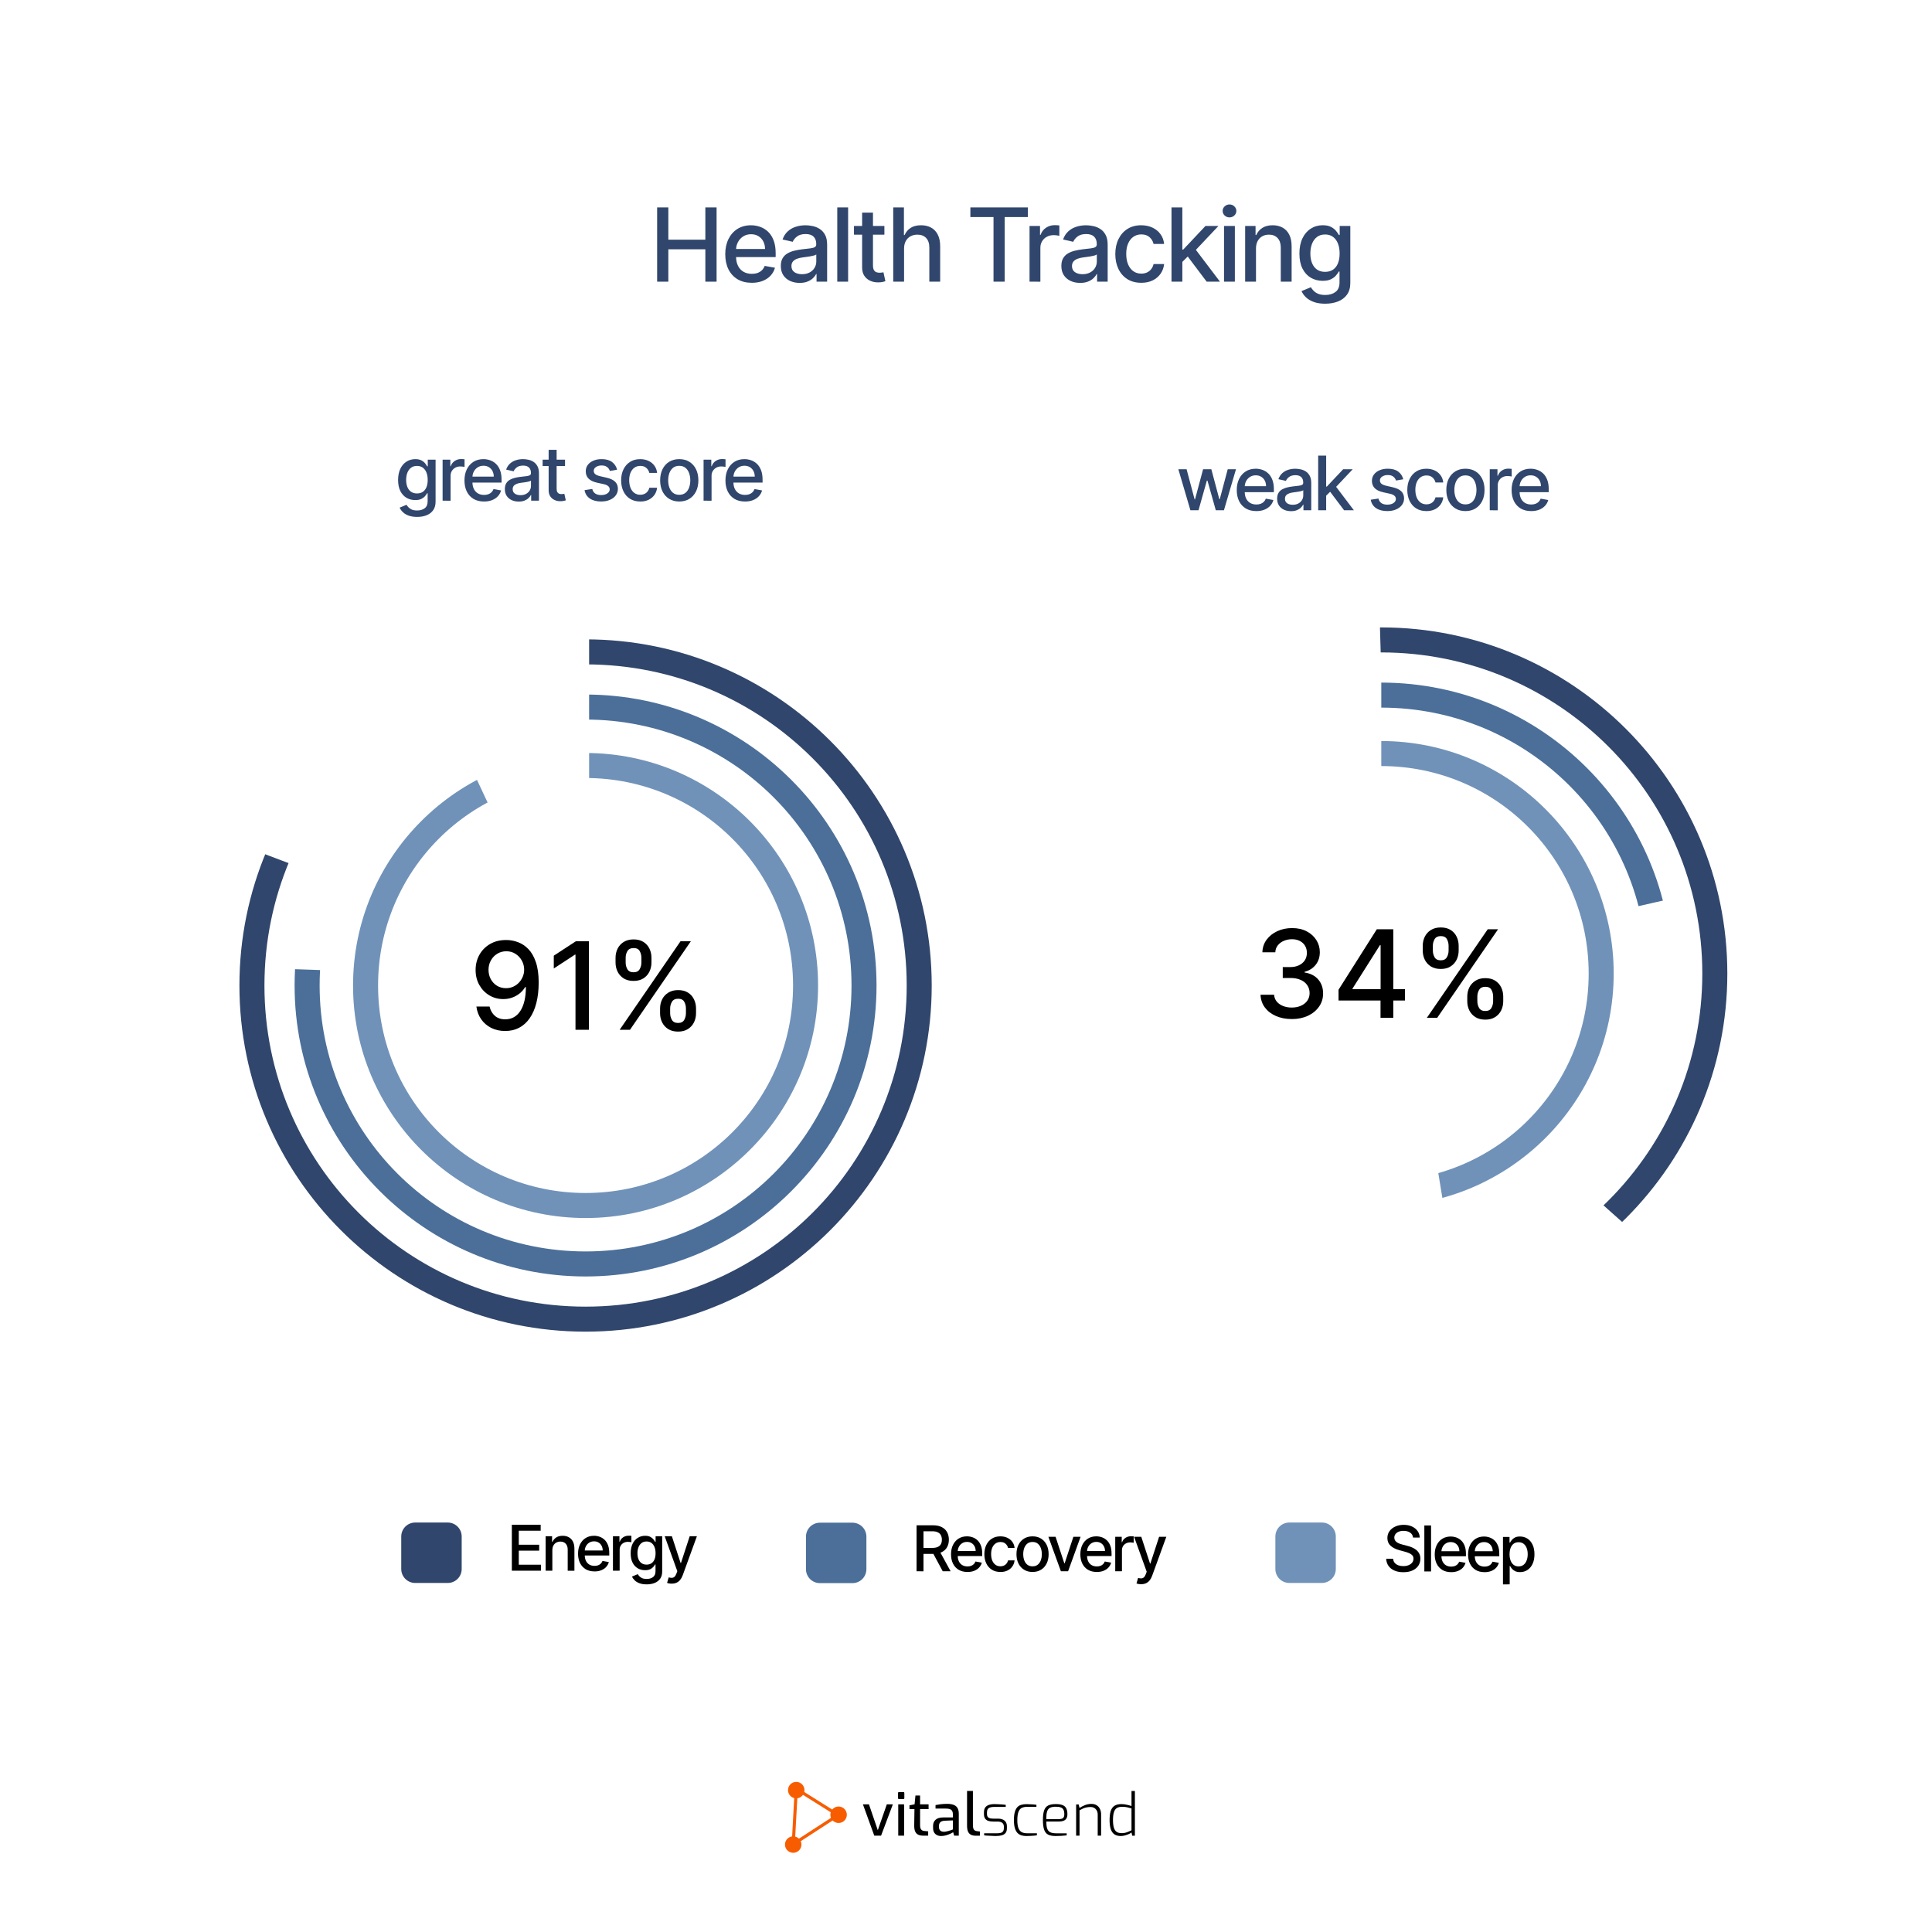 <?xml version="1.0" encoding="UTF-8" standalone="no"?>
<svg xmlns:inkscape="http://www.inkscape.org/namespaces/inkscape" xmlns:sodipodi="http://sodipodi.sourceforge.net/DTD/sodipodi-0.dtd" xmlns="http://www.w3.org/2000/svg" xmlns:svg="http://www.w3.org/2000/svg" width="211.667mm" height="211.667mm" viewBox="0 0 211.667 211.667" version="1.1" id="svg4883">
  <defs id="defs4880">
    <clipPath id="clipPath2280-3-5-5-1-3">
      <g id="g2284-5-9-12-7-7" transform="translate(-84.269,-73.403)">
        <path d="M 0,127.65 H 735.016 V 0 H 0 Z" id="path2282-1-0-2-7-1"></path>
      </g>
    </clipPath>
    <clipPath id="clipPath2274-2-1-4-2-2">
      <g id="g2278-1-4-2-1-3" transform="translate(-180.551,-16.171)">
        <path d="M 0,127.65 H 735.016 V 0 H 0 Z" id="path2276-9-5-7-3-0"></path>
      </g>
    </clipPath>
    <clipPath id="clipPath2268-5-3-3-5-3">
      <g id="g2272-4-2-2-2-1">
        <path d="M 0,127.65 H 735.016 V 0 H 0 Z" id="path2270-5-0-6-1-7"></path>
      </g>
    </clipPath>
    <clipPath id="clipPath2262-8-6-6-9-2">
      <g id="g2266-2-0-3-1-6" transform="translate(-284.923,-16.171)">
        <path d="M 0,127.65 H 735.016 V 0 H 0 Z" id="path2264-3-5-2-7-3"></path>
      </g>
    </clipPath>
    <clipPath id="clipPath2256-9-2-6-4-4">
      <g id="g2260-5-9-7-4-9" transform="translate(-327.98,-24.606)">
        <path d="M 0,127.65 H 735.016 V 0 H 0 Z" id="path2258-5-7-2-0-3"></path>
      </g>
    </clipPath>
    <clipPath id="clipPath2250-8-3-5-1">
      <g id="g2254-9-5-6-4-6" transform="translate(-396.219,-16.045)">
        <path d="M 0,127.65 H 735.016 V 0 H 0 Z" id="path2252-9-4-1-15"></path>
      </g>
    </clipPath>
    <clipPath id="clipPath2244-4-9-9-6-9">
      <g id="g2248-5-4-2-3" transform="translate(-439.401,-15.416)">
        <path d="M 0,127.65 H 735.016 V 0 H 0 Z" id="path2246-3-4-7-3-9"></path>
      </g>
    </clipPath>
    <clipPath id="clipPath2238-2-4-9-6-9">
      <g id="g2242-9-1-7-4" transform="translate(-503.358,-15.416)">
        <path d="M 0,127.65 H 735.016 V 0 H 0 Z" id="path2240-0-0-6-0-0"></path>
      </g>
    </clipPath>
    <clipPath id="clipPath2232-9-7-1-6-58">
      <g id="g2236-3-3-6-9-0" transform="translate(-545.785,-51.676)">
        <path d="M 0,127.65 H 735.016 V 0 H 0 Z" id="path2234-3-7-5-8-6"></path>
      </g>
    </clipPath>
    <clipPath id="clipPath2226-9-8-6-4-7">
      <g id="g2230-7-7-3-4-3" transform="translate(-609.365,-16.171)">
        <path d="M 0,127.65 H 735.016 V 0 H 0 Z" id="path2228-2-6-3-9-6"></path>
      </g>
    </clipPath>
    <clipPath id="clipPath2220-5-9-8-91-4">
      <g id="g2224-2-8-9-4-6" transform="translate(-706.561,-21.585)">
        <path d="M 0,127.65 H 735.016 V 0 H 0 Z" id="path2222-8-4-8-66"></path>
      </g>
    </clipPath>
    <clipPath id="clipPath2280-3-5-4-2-9-35">
      <g id="g2284-5-9-1-4-2-2" transform="translate(-84.269,-73.403)">
        <path d="M 0,127.65 H 735.016 V 0 H 0 Z" id="path2282-1-0-7-8-7-99"></path>
      </g>
    </clipPath>
    <clipPath id="clipPath2274-2-1-2-1-8-87">
      <g id="g2278-1-4-6-9-3-935" transform="translate(-180.551,-16.171)">
        <path d="M 0,127.65 H 735.016 V 0 H 0 Z" id="path2276-9-5-1-4-1-165"></path>
      </g>
    </clipPath>
    <clipPath id="clipPath2268-5-3-7-1-1-94">
      <g id="g2272-4-2-3-4-1-046">
        <path d="M 0,127.65 H 735.016 V 0 H 0 Z" id="path2270-5-0-5-9-2-76"></path>
      </g>
    </clipPath>
    <clipPath id="clipPath2262-8-6-1-3-4-192">
      <g id="g2266-2-0-9-3-2-07" transform="translate(-284.923,-16.171)">
        <path d="M 0,127.65 H 735.016 V 0 H 0 Z" id="path2264-3-5-3-8-1-07"></path>
      </g>
    </clipPath>
    <clipPath id="clipPath2256-9-2-8-2-7-68">
      <g id="g2260-5-9-8-5-0-50" transform="translate(-327.98,-24.606)">
        <path d="M 0,127.65 H 735.016 V 0 H 0 Z" id="path2258-5-7-8-4-0-92"></path>
      </g>
    </clipPath>
    <clipPath id="clipPath2250-8-3-3-8-3-08">
      <g id="g2254-9-5-2-3-2-66" transform="translate(-396.219,-16.045)">
        <path d="M 0,127.65 H 735.016 V 0 H 0 Z" id="path2252-9-4-7-9-2-97"></path>
      </g>
    </clipPath>
    <clipPath id="clipPath2244-4-9-8-9-0-181">
      <g id="g2248-5-4-7-0-2-39" transform="translate(-439.401,-15.416)">
        <path d="M 0,127.65 H 735.016 V 0 H 0 Z" id="path2246-3-4-2-0-17-10"></path>
      </g>
    </clipPath>
    <clipPath id="clipPath2238-2-4-7-8-1-30">
      <g id="g2242-9-1-3-4-5-24" transform="translate(-503.358,-15.416)">
        <path d="M 0,127.65 H 735.016 V 0 H 0 Z" id="path2240-0-0-5-2-4-48"></path>
      </g>
    </clipPath>
    <clipPath id="clipPath2232-9-7-4-2-8-45">
      <g id="g2236-3-3-9-5-9-22" transform="translate(-545.785,-51.676)">
        <path d="M 0,127.65 H 735.016 V 0 H 0 Z" id="path2234-3-7-7-1-4-72"></path>
      </g>
    </clipPath>
    <clipPath id="clipPath2226-9-8-5-3-6-48">
      <g id="g2230-7-7-8-7-3-78" transform="translate(-609.365,-16.171)">
        <path d="M 0,127.65 H 735.016 V 0 H 0 Z" id="path2228-2-6-8-7-9-00"></path>
      </g>
    </clipPath>
    <clipPath id="clipPath2220-5-9-1-0-9-478">
      <g id="g2224-2-8-3-0-89-410" transform="translate(-706.561,-21.585)">
        <path d="M 0,127.65 H 735.016 V 0 H 0 Z" id="path2222-8-4-6-4-5-48"></path>
      </g>
    </clipPath>
    <clipPath id="clipPath2280-3-5-4-2-7-44-05">
      <g id="g2284-5-9-1-4-4-2-1" transform="translate(-84.269,-73.403)">
        <path d="M 0,127.65 H 735.016 V 0 H 0 Z" id="path2282-1-0-7-8-6-5-366"></path>
      </g>
    </clipPath>
    <clipPath id="clipPath2274-2-1-2-1-4-0-38">
      <g id="g2278-1-4-6-9-0-8-21" transform="translate(-180.551,-16.171)">
        <path d="M 0,127.65 H 735.016 V 0 H 0 Z" id="path2276-9-5-1-4-2-2-50"></path>
      </g>
    </clipPath>
    <clipPath id="clipPath2268-5-3-7-1-5-9-058">
      <g id="g2272-4-2-3-4-8-8-677">
        <path d="M 0,127.65 H 735.016 V 0 H 0 Z" id="path2270-5-0-5-9-8-1-66"></path>
      </g>
    </clipPath>
    <clipPath id="clipPath2262-8-6-1-3-6-7-34">
      <g id="g2266-2-0-9-3-0-0-54" transform="translate(-284.923,-16.171)">
        <path d="M 0,127.65 H 735.016 V 0 H 0 Z" id="path2264-3-5-3-8-0-3-962"></path>
      </g>
    </clipPath>
    <clipPath id="clipPath2256-9-2-8-2-0-8-50">
      <g id="g2260-5-9-8-5-4-8-158" transform="translate(-327.98,-24.606)">
        <path d="M 0,127.65 H 735.016 V 0 H 0 Z" id="path2258-5-7-8-4-4-1-41"></path>
      </g>
    </clipPath>
    <clipPath id="clipPath2250-8-3-3-8-0-0-28">
      <g id="g2254-9-5-2-3-4-7-07" transform="translate(-396.219,-16.045)">
        <path d="M 0,127.65 H 735.016 V 0 H 0 Z" id="path2252-9-4-7-9-5-08-80"></path>
      </g>
    </clipPath>
    <clipPath id="clipPath2244-4-9-8-9-5-3-97">
      <g id="g2248-5-4-7-0-6-4-47" transform="translate(-439.401,-15.416)">
        <path d="M 0,127.65 H 735.016 V 0 H 0 Z" id="path2246-3-4-2-0-1-9-234"></path>
      </g>
    </clipPath>
    <clipPath id="clipPath2238-2-4-7-8-4-7-59">
      <g id="g2242-9-1-3-4-6-4-50" transform="translate(-503.358,-15.416)">
        <path d="M 0,127.65 H 735.016 V 0 H 0 Z" id="path2240-0-0-5-2-6-6-12"></path>
      </g>
    </clipPath>
    <clipPath id="clipPath2232-9-7-4-2-3-9-15">
      <g id="g2236-3-3-9-5-8-15-23" transform="translate(-545.785,-51.676)">
        <path d="M 0,127.65 H 735.016 V 0 H 0 Z" id="path2234-3-7-7-1-5-35-97"></path>
      </g>
    </clipPath>
    <clipPath id="clipPath2226-9-8-5-3-7-9-836">
      <g id="g2230-7-7-8-7-4-83-266" transform="translate(-609.365,-16.171)">
        <path d="M 0,127.65 H 735.016 V 0 H 0 Z" id="path2228-2-6-8-7-4-1-54"></path>
      </g>
    </clipPath>
    <clipPath id="clipPath2220-5-9-1-0-8-5-167">
      <g id="g2224-2-8-3-0-8-5-00" transform="translate(-706.561,-21.585)">
        <path d="M 0,127.65 H 735.016 V 0 H 0 Z" id="path2222-8-4-6-4-4-5-049"></path>
      </g>
    </clipPath>
  </defs>
  <g id="layer1" transform="translate(-2908.274,-1330.592)">
    <g id="g154624">
      <path id="rect2-6-0-57-9" style="fill:#ffffff;stroke-width:0.265" d="m 2908.274,1330.592 h 211.667 v 211.667 h -211.667 z"></path>
      <g aria-label="Energy" id="text15175-9-3-9-8-5-2-2-3-7-6-0-2-6" style="font-weight:500;font-size:6.926px;font-family:Inter;-inkscape-font-specification:'Inter Medium';letter-spacing:-0.415px;stroke-width:1.321;stroke-linecap:round;stroke-linejoin:round;paint-order:fill markers stroke;stop-color:#000000">
        <path d="m 2964.351,1502.677 v -5.037 h 3.158 v 0.654 h -2.398 v 1.535 h 2.233 v 0.652 h -2.233 v 1.542 h 2.428 v 0.654 z" id="path82184"></path>
        <path d="m 2968.788,1500.434 v 2.243 h -0.735 v -3.778 h 0.706 v 0.615 h 0.047 q 0.13,-0.3 0.408,-0.482 0.28,-0.182 0.706,-0.182 0.386,0 0.676,0.162 0.29,0.16 0.45,0.477 0.16,0.317 0.16,0.785 v 2.403 h -0.736 v -2.315 q 0,-0.411 -0.214,-0.642 -0.214,-0.234 -0.588,-0.234 -0.256,0 -0.455,0.111 -0.197,0.111 -0.312,0.325 -0.113,0.211 -0.113,0.512 z" id="path82186"></path>
        <path d="m 2973.403,1502.753 q -0.558,0 -0.962,-0.239 -0.401,-0.241 -0.62,-0.676 -0.216,-0.438 -0.216,-1.026 0,-0.581 0.216,-1.023 0.219,-0.443 0.61,-0.691 0.394,-0.248 0.92,-0.248 0.32,0 0.62,0.106 0.3,0.106 0.539,0.332 0.238,0.226 0.376,0.588 0.138,0.359 0.138,0.873 v 0.261 h -3.003 v -0.551 h 2.283 q 0,-0.29 -0.118,-0.514 -0.118,-0.226 -0.332,-0.357 -0.211,-0.13 -0.497,-0.13 -0.31,0 -0.541,0.152 -0.229,0.15 -0.354,0.394 -0.123,0.241 -0.123,0.524 v 0.43 q 0,0.379 0.133,0.644 0.135,0.266 0.376,0.406 0.241,0.138 0.563,0.138 0.209,0 0.381,-0.059 0.172,-0.062 0.298,-0.182 0.126,-0.121 0.192,-0.298 l 0.696,0.126 q -0.084,0.307 -0.3,0.539 -0.214,0.229 -0.539,0.357 -0.322,0.126 -0.735,0.126 z" id="path82188"></path>
        <path d="m 2975.427,1502.677 v -3.778 h 0.711 v 0.6 h 0.039 q 0.103,-0.305 0.364,-0.48 0.263,-0.177 0.595,-0.177 0.069,0 0.162,0 0.096,0 0.15,0.012 v 0.703 q -0.044,-0.012 -0.157,-0.027 -0.113,-0.017 -0.226,-0.017 -0.261,0 -0.465,0.111 -0.202,0.108 -0.32,0.302 -0.118,0.192 -0.118,0.438 v 2.307 z" id="path82190"></path>
        <path d="m 2979.12,1504.172 q -0.45,0 -0.775,-0.118 -0.322,-0.118 -0.526,-0.312 -0.204,-0.194 -0.305,-0.425 l 0.632,-0.261 q 0.067,0.108 0.177,0.229 0.113,0.123 0.305,0.209 0.194,0.086 0.499,0.086 0.418,0 0.691,-0.204 0.273,-0.202 0.273,-0.644 v -0.743 h -0.047 q -0.066,0.12 -0.192,0.268 -0.123,0.148 -0.34,0.256 -0.216,0.108 -0.563,0.108 -0.448,0 -0.807,-0.209 -0.357,-0.212 -0.566,-0.622 -0.207,-0.413 -0.207,-1.016 0,-0.603 0.204,-1.033 0.207,-0.43 0.566,-0.659 0.359,-0.231 0.814,-0.231 0.352,0 0.568,0.118 0.216,0.116 0.337,0.271 0.123,0.155 0.189,0.273 h 0.054 v -0.613 h 0.721 v 3.862 q 0,0.487 -0.226,0.799 -0.226,0.312 -0.612,0.462 -0.384,0.15 -0.866,0.15 z m -0.01,-2.162 q 0.317,0 0.536,-0.148 0.221,-0.15 0.335,-0.428 0.116,-0.28 0.116,-0.671 0,-0.381 -0.113,-0.671 -0.113,-0.29 -0.332,-0.453 -0.219,-0.165 -0.541,-0.165 -0.332,0 -0.553,0.172 -0.221,0.17 -0.335,0.462 -0.111,0.293 -0.111,0.654 0,0.371 0.113,0.652 0.113,0.28 0.335,0.438 0.224,0.157 0.551,0.157 z" id="path82192"></path>
        <path d="m 2981.86,1504.094 q -0.165,0 -0.3,-0.027 -0.135,-0.025 -0.202,-0.054 l 0.177,-0.603 q 0.202,0.054 0.359,0.047 0.158,-0.01 0.278,-0.118 0.123,-0.111 0.216,-0.362 l 0.091,-0.251 -1.382,-3.827 h 0.787 l 0.957,2.932 h 0.039 l 0.957,-2.932 h 0.789 l -1.557,4.282 q -0.108,0.295 -0.276,0.499 -0.167,0.207 -0.399,0.31 -0.231,0.103 -0.536,0.103 z" id="path82194"></path>
      </g>
      <path id="rect107540" style="fill:#30466c;stroke-width:7;stroke-linecap:square;paint-order:fill markers stroke;stop-color:#000000" d="m 2953.767,1497.398 h 3.555 c 0.85,0 1.534,0.684 1.534,1.534 v 3.555 c 0,0.85 -0.684,1.533 -1.534,1.533 h -3.555 c -0.85,0 -1.533,-0.684 -1.533,-1.533 v -3.555 c 0,-0.85 0.684,-1.534 1.533,-1.534 z"></path>
      <g aria-label="Recovery" id="text15175-9-3-9-8-5-2-2-3-7-6-0-2-6-1" style="font-weight:500;font-size:6.926px;font-family:Inter;-inkscape-font-specification:'Inter Medium';letter-spacing:-0.415px;stroke-width:1.321;stroke-linecap:round;stroke-linejoin:round;paint-order:fill markers stroke;stop-color:#000000">
        <path d="m 3008.691,1502.738 v -5.037 h 1.796 q 0.585,0 0.972,0.202 0.389,0.202 0.58,0.558 0.192,0.354 0.192,0.819 0,0.462 -0.194,0.814 -0.192,0.349 -0.581,0.544 -0.386,0.194 -0.972,0.194 h -1.36 v -0.654 h 1.291 q 0.369,0 0.6,-0.106 0.234,-0.106 0.342,-0.307 0.108,-0.202 0.108,-0.484 0,-0.285 -0.111,-0.494 -0.108,-0.209 -0.342,-0.32 -0.231,-0.113 -0.608,-0.113 h -0.954 v 4.386 z m 2.487,-2.273 1.245,2.273 h -0.866 l -1.22,-2.273 z" id="path82198"></path>
        <path d="m 3014.265,1502.814 q -0.558,0 -0.962,-0.239 -0.401,-0.241 -0.62,-0.676 -0.216,-0.438 -0.216,-1.026 0,-0.58 0.216,-1.023 0.219,-0.443 0.61,-0.691 0.394,-0.248 0.92,-0.248 0.32,0 0.62,0.106 0.3,0.106 0.539,0.332 0.238,0.226 0.376,0.588 0.138,0.359 0.138,0.873 v 0.261 h -3.003 v -0.551 h 2.283 q 0,-0.29 -0.118,-0.514 -0.118,-0.226 -0.332,-0.357 -0.211,-0.13 -0.497,-0.13 -0.31,0 -0.541,0.152 -0.229,0.15 -0.354,0.394 -0.123,0.241 -0.123,0.524 v 0.43 q 0,0.379 0.133,0.644 0.135,0.266 0.376,0.406 0.241,0.138 0.563,0.138 0.209,0 0.381,-0.059 0.172,-0.062 0.298,-0.182 0.125,-0.12 0.192,-0.298 l 0.696,0.126 q -0.084,0.307 -0.3,0.539 -0.214,0.229 -0.539,0.357 -0.322,0.125 -0.735,0.125 z" id="path82200"></path>
        <path d="m 3017.881,1502.814 q -0.548,0 -0.945,-0.248 -0.394,-0.251 -0.605,-0.691 -0.212,-0.44 -0.212,-1.008 0,-0.576 0.216,-1.016 0.216,-0.443 0.61,-0.691 0.394,-0.248 0.927,-0.248 0.43,0 0.767,0.16 0.337,0.157 0.544,0.443 0.209,0.285 0.248,0.667 h -0.716 q -0.059,-0.266 -0.271,-0.458 -0.209,-0.192 -0.561,-0.192 -0.307,0 -0.539,0.162 -0.229,0.16 -0.357,0.458 -0.128,0.295 -0.128,0.699 0,0.413 0.125,0.713 0.126,0.3 0.354,0.465 0.231,0.165 0.544,0.165 0.209,0 0.379,-0.076 0.172,-0.079 0.288,-0.224 0.118,-0.145 0.165,-0.349 h 0.716 q -0.039,0.366 -0.239,0.654 -0.199,0.288 -0.534,0.453 -0.332,0.165 -0.78,0.165 z" id="path82202"></path>
        <path d="m 3021.399,1502.814 q -0.531,0 -0.927,-0.243 -0.396,-0.243 -0.615,-0.681 -0.219,-0.438 -0.219,-1.023 0,-0.588 0.219,-1.028 0.219,-0.44 0.615,-0.684 0.396,-0.243 0.927,-0.243 0.531,0 0.927,0.243 0.396,0.243 0.615,0.684 0.219,0.44 0.219,1.028 0,0.585 -0.219,1.023 -0.219,0.438 -0.615,0.681 -0.396,0.243 -0.927,0.243 z m 0,-0.617 q 0.344,0 0.571,-0.182 0.226,-0.182 0.335,-0.484 0.111,-0.303 0.111,-0.667 0,-0.362 -0.111,-0.664 -0.108,-0.305 -0.335,-0.489 -0.226,-0.184 -0.571,-0.184 -0.347,0 -0.576,0.184 -0.226,0.184 -0.337,0.489 -0.108,0.302 -0.108,0.664 0,0.364 0.108,0.667 0.111,0.302 0.337,0.484 0.229,0.182 0.576,0.182 z" id="path82204"></path>
        <path d="m 3026.662,1498.96 -1.37,3.778 h -0.787 l -1.373,-3.778 h 0.789 l 0.957,2.907 h 0.039 l 0.954,-2.907 z" id="path82206"></path>
        <path d="m 3028.434,1502.814 q -0.558,0 -0.962,-0.239 -0.401,-0.241 -0.62,-0.676 -0.216,-0.438 -0.216,-1.026 0,-0.58 0.216,-1.023 0.219,-0.443 0.61,-0.691 0.394,-0.248 0.92,-0.248 0.32,0 0.62,0.106 0.3,0.106 0.539,0.332 0.239,0.226 0.376,0.588 0.138,0.359 0.138,0.873 v 0.261 h -3.003 v -0.551 h 2.283 q 0,-0.29 -0.118,-0.514 -0.118,-0.226 -0.332,-0.357 -0.211,-0.13 -0.497,-0.13 -0.31,0 -0.541,0.152 -0.229,0.15 -0.354,0.394 -0.123,0.241 -0.123,0.524 v 0.43 q 0,0.379 0.133,0.644 0.135,0.266 0.376,0.406 0.241,0.138 0.563,0.138 0.209,0 0.381,-0.059 0.172,-0.062 0.298,-0.182 0.125,-0.12 0.192,-0.298 l 0.696,0.126 q -0.084,0.307 -0.3,0.539 -0.214,0.229 -0.539,0.357 -0.322,0.125 -0.735,0.125 z" id="path82208"></path>
        <path d="m 3030.458,1502.738 v -3.778 h 0.711 v 0.6 h 0.039 q 0.103,-0.305 0.364,-0.48 0.263,-0.177 0.595,-0.177 0.069,0 0.162,0 0.096,0 0.15,0.012 v 0.703 q -0.044,-0.012 -0.157,-0.027 -0.113,-0.017 -0.226,-0.017 -0.261,0 -0.465,0.111 -0.202,0.108 -0.32,0.303 -0.118,0.192 -0.118,0.438 v 2.307 z" id="path82210"></path>
        <path d="m 3033.287,1504.155 q -0.165,0 -0.3,-0.027 -0.135,-0.025 -0.202,-0.054 l 0.177,-0.603 q 0.202,0.054 0.359,0.047 0.157,-0.01 0.278,-0.118 0.123,-0.111 0.216,-0.361 l 0.091,-0.251 -1.382,-3.827 h 0.787 l 0.957,2.932 h 0.039 l 0.957,-2.932 h 0.79 l -1.557,4.282 q -0.108,0.295 -0.276,0.499 -0.167,0.207 -0.399,0.31 -0.231,0.103 -0.536,0.103 z" id="path82212"></path>
      </g>
      <path id="rect107540-0" style="fill:#4b6f99;stroke-width:7;stroke-linecap:square;paint-order:fill markers stroke;stop-color:#000000" d="m 2998.108,1497.416 h 3.555 c 0.85,0 1.533,0.684 1.533,1.533 v 3.555 c 0,0.85 -0.684,1.533 -1.533,1.533 h -3.555 c -0.85,0 -1.534,-0.684 -1.534,-1.533 v -3.555 c 0,-0.85 0.684,-1.533 1.534,-1.533 z"></path>
      <g aria-label="Sleep" id="text15175-9-3-9-8-5-2-2-3-7-6-0-2-6-3" style="font-weight:500;font-size:6.926px;font-family:Inter;-inkscape-font-specification:'Inter Medium';letter-spacing:-0.415px;stroke-width:1.321;stroke-linecap:round;stroke-linejoin:round;paint-order:fill markers stroke;stop-color:#000000">
        <path d="m 3063.087,1499.043 q -0.039,-0.349 -0.325,-0.541 -0.285,-0.194 -0.718,-0.194 -0.31,0 -0.536,0.098 -0.226,0.096 -0.352,0.266 -0.123,0.167 -0.123,0.381 0,0.18 0.084,0.31 0.086,0.13 0.224,0.219 0.14,0.086 0.3,0.145 0.16,0.057 0.307,0.093 l 0.492,0.128 q 0.241,0.059 0.494,0.16 0.253,0.101 0.47,0.266 0.216,0.165 0.349,0.408 0.135,0.243 0.135,0.583 0,0.428 -0.221,0.76 -0.219,0.332 -0.637,0.524 -0.416,0.192 -1.006,0.192 -0.566,0 -0.979,-0.18 -0.413,-0.18 -0.647,-0.509 -0.234,-0.332 -0.258,-0.787 h 0.762 q 0.022,0.273 0.177,0.455 0.157,0.179 0.401,0.268 0.246,0.086 0.539,0.086 0.322,0 0.573,-0.101 0.253,-0.103 0.398,-0.285 0.145,-0.184 0.145,-0.43 0,-0.224 -0.128,-0.366 -0.126,-0.143 -0.342,-0.236 -0.214,-0.093 -0.485,-0.165 l -0.595,-0.162 q -0.605,-0.165 -0.959,-0.485 -0.352,-0.32 -0.352,-0.846 0,-0.435 0.236,-0.76 0.236,-0.325 0.639,-0.504 0.403,-0.182 0.91,-0.182 0.512,0 0.903,0.18 0.394,0.179 0.62,0.494 0.226,0.312 0.236,0.718 z" id="path82216"></path>
        <path d="m 3065.058,1497.72 v 5.037 h -0.735 v -5.037 z" id="path82218"></path>
        <path d="m 3067.259,1502.834 q -0.558,0 -0.962,-0.239 -0.401,-0.241 -0.62,-0.676 -0.216,-0.438 -0.216,-1.026 0,-0.581 0.216,-1.023 0.219,-0.443 0.61,-0.691 0.394,-0.248 0.92,-0.248 0.32,0 0.62,0.106 0.3,0.106 0.539,0.332 0.239,0.226 0.376,0.588 0.138,0.359 0.138,0.873 v 0.261 h -3.003 v -0.551 h 2.283 q 0,-0.29 -0.118,-0.514 -0.118,-0.226 -0.332,-0.357 -0.212,-0.13 -0.497,-0.13 -0.31,0 -0.541,0.152 -0.229,0.15 -0.354,0.394 -0.123,0.241 -0.123,0.524 v 0.43 q 0,0.379 0.133,0.644 0.135,0.266 0.376,0.406 0.241,0.138 0.563,0.138 0.209,0 0.381,-0.059 0.172,-0.062 0.298,-0.182 0.125,-0.12 0.192,-0.298 l 0.696,0.125 q -0.084,0.307 -0.3,0.539 -0.214,0.229 -0.539,0.357 -0.322,0.126 -0.736,0.126 z" id="path82220"></path>
        <path d="m 3070.912,1502.834 q -0.558,0 -0.962,-0.239 -0.401,-0.241 -0.62,-0.676 -0.216,-0.438 -0.216,-1.026 0,-0.581 0.216,-1.023 0.219,-0.443 0.61,-0.691 0.394,-0.248 0.92,-0.248 0.32,0 0.62,0.106 0.3,0.106 0.539,0.332 0.239,0.226 0.376,0.588 0.138,0.359 0.138,0.873 v 0.261 h -3.003 v -0.551 h 2.283 q 0,-0.29 -0.118,-0.514 -0.118,-0.226 -0.332,-0.357 -0.211,-0.13 -0.497,-0.13 -0.31,0 -0.541,0.152 -0.229,0.15 -0.354,0.394 -0.123,0.241 -0.123,0.524 v 0.43 q 0,0.379 0.133,0.644 0.135,0.266 0.376,0.406 0.241,0.138 0.563,0.138 0.209,0 0.381,-0.059 0.172,-0.062 0.298,-0.182 0.125,-0.12 0.192,-0.298 l 0.696,0.125 q -0.084,0.307 -0.3,0.539 -0.214,0.229 -0.539,0.357 -0.322,0.126 -0.736,0.126 z" id="path82222"></path>
        <path d="m 3072.937,1504.174 v -5.195 h 0.718 v 0.612 h 0.061 q 0.064,-0.118 0.184,-0.273 0.12,-0.155 0.335,-0.271 0.214,-0.118 0.566,-0.118 0.458,0 0.817,0.231 0.359,0.231 0.563,0.666 0.207,0.435 0.207,1.048 0,0.612 -0.204,1.05 -0.204,0.435 -0.561,0.671 -0.357,0.234 -0.814,0.234 -0.344,0 -0.563,-0.116 -0.216,-0.116 -0.339,-0.271 -0.123,-0.155 -0.189,-0.275 h -0.044 v 2.005 z m 0.721,-3.306 q 0,0.399 0.116,0.699 0.116,0.3 0.335,0.47 0.219,0.167 0.536,0.167 0.33,0 0.551,-0.175 0.221,-0.177 0.335,-0.48 0.116,-0.302 0.116,-0.681 0,-0.374 -0.113,-0.671 -0.111,-0.298 -0.335,-0.47 -0.221,-0.172 -0.553,-0.172 -0.32,0 -0.541,0.165 -0.219,0.165 -0.332,0.46 -0.113,0.295 -0.113,0.689 z" id="path82224"></path>
      </g>
      <path id="rect107540-5" style="fill:#7092b9;stroke-width:7;stroke-linecap:square;paint-order:fill markers stroke;stop-color:#000000" d="m 3049.535,1497.397 h 3.555 c 0.85,0 1.533,0.684 1.533,1.533 v 3.555 c 0,0.85 -0.684,1.533 -1.533,1.533 h -3.555 c -0.85,0 -1.533,-0.684 -1.533,-1.533 v -3.555 c 0,-0.85 0.684,-1.533 1.533,-1.533 z"></path>
      <g aria-label="great score" id="text15175-9-3-9-8-5-2-2-3-7-6-0-2-8" style="font-weight:500;font-size:8.237px;font-family:Inter;-inkscape-font-specification:'Inter Medium';letter-spacing:-0.404px;fill:#30466c;stroke-width:1.321;stroke-linecap:round;stroke-linejoin:round;paint-order:fill markers stroke;stop-color:#000000">
        <path d="m 2953.969,1387.224 q -0.535,0 -0.921,-0.14 -0.383,-0.14 -0.626,-0.371 -0.243,-0.231 -0.363,-0.506 l 0.752,-0.31 q 0.079,0.129 0.211,0.272 0.135,0.146 0.363,0.249 0.231,0.102 0.594,0.102 0.497,0 0.822,-0.243 0.325,-0.24 0.325,-0.766 v -0.883 h -0.056 q -0.079,0.143 -0.228,0.319 -0.146,0.175 -0.404,0.304 -0.257,0.129 -0.67,0.129 -0.532,0 -0.96,-0.249 -0.424,-0.252 -0.673,-0.74 -0.246,-0.491 -0.246,-1.208 0,-0.717 0.243,-1.229 0.246,-0.512 0.673,-0.784 0.427,-0.275 0.968,-0.275 0.418,0 0.676,0.14 0.258,0.138 0.401,0.322 0.146,0.184 0.225,0.325 h 0.064 v -0.728 h 0.857 v 4.593 q 0,0.579 -0.269,0.951 -0.269,0.371 -0.728,0.55 -0.456,0.178 -1.03,0.178 z m -0.01,-2.571 q 0.377,0 0.638,-0.175 0.263,-0.178 0.398,-0.509 0.137,-0.334 0.137,-0.799 0,-0.453 -0.135,-0.799 -0.135,-0.345 -0.395,-0.538 -0.26,-0.196 -0.644,-0.196 -0.395,0 -0.658,0.205 -0.263,0.202 -0.398,0.55 -0.132,0.348 -0.132,0.778 0,0.442 0.135,0.775 0.135,0.334 0.398,0.521 0.266,0.187 0.655,0.187 z" id="path82228"></path>
        <path d="m 2956.765,1385.445 v -4.493 h 0.845 v 0.714 h 0.047 q 0.123,-0.363 0.433,-0.571 0.313,-0.211 0.708,-0.211 0.082,0 0.193,0.01 0.114,0.01 0.178,0.015 v 0.837 q -0.053,-0.015 -0.187,-0.032 -0.135,-0.02 -0.269,-0.02 -0.31,0 -0.553,0.132 -0.24,0.129 -0.38,0.36 -0.14,0.228 -0.14,0.521 v 2.744 z" id="path82230"></path>
        <path d="m 2961.298,1385.536 q -0.664,0 -1.144,-0.284 -0.477,-0.287 -0.737,-0.804 -0.257,-0.521 -0.257,-1.22 0,-0.69 0.257,-1.217 0.26,-0.526 0.725,-0.822 0.468,-0.295 1.094,-0.295 0.38,0 0.737,0.126 0.357,0.126 0.641,0.395 0.284,0.269 0.448,0.699 0.164,0.427 0.164,1.038 v 0.31 h -3.572 v -0.655 h 2.715 q 0,-0.345 -0.14,-0.611 -0.14,-0.269 -0.395,-0.424 -0.252,-0.155 -0.591,-0.155 -0.369,0 -0.643,0.181 -0.272,0.178 -0.421,0.468 -0.146,0.287 -0.146,0.623 v 0.512 q 0,0.451 0.158,0.766 0.161,0.316 0.448,0.483 0.287,0.164 0.67,0.164 0.249,0 0.453,-0.07 0.205,-0.073 0.354,-0.216 0.149,-0.143 0.228,-0.354 l 0.828,0.149 q -0.099,0.366 -0.357,0.641 -0.255,0.272 -0.641,0.424 -0.383,0.149 -0.875,0.149 z" id="path82232"></path>
        <path d="m 2965.104,1385.544 q -0.427,0 -0.772,-0.158 -0.345,-0.161 -0.547,-0.465 -0.199,-0.304 -0.199,-0.746 0,-0.38 0.146,-0.626 0.146,-0.246 0.395,-0.389 0.249,-0.143 0.556,-0.216 0.307,-0.073 0.626,-0.111 0.404,-0.047 0.655,-0.076 0.252,-0.032 0.366,-0.102 0.114,-0.07 0.114,-0.228 v -0.021 q 0,-0.383 -0.216,-0.594 -0.214,-0.211 -0.638,-0.211 -0.442,0 -0.696,0.196 -0.252,0.193 -0.348,0.43 l -0.822,-0.187 q 0.146,-0.409 0.427,-0.661 0.284,-0.255 0.652,-0.369 0.368,-0.117 0.775,-0.117 0.269,0 0.57,0.064 0.304,0.061 0.568,0.228 0.266,0.167 0.436,0.477 0.17,0.307 0.17,0.799 v 2.984 h -0.854 v -0.614 h -0.035 q -0.085,0.17 -0.255,0.333 -0.17,0.164 -0.436,0.272 -0.266,0.108 -0.638,0.108 z m 0.19,-0.702 q 0.363,0 0.62,-0.143 0.26,-0.143 0.395,-0.374 0.138,-0.234 0.138,-0.5 v -0.579 q -0.047,0.047 -0.181,0.088 -0.132,0.038 -0.301,0.067 -0.17,0.026 -0.331,0.05 -0.161,0.02 -0.269,0.035 -0.255,0.032 -0.465,0.108 -0.208,0.076 -0.334,0.219 -0.123,0.14 -0.123,0.374 0,0.325 0.24,0.491 0.24,0.164 0.611,0.164 z" id="path82234"></path>
        <path d="m 2970.178,1380.952 v 0.702 h -2.454 v -0.702 z m -1.796,-1.077 h 0.875 v 4.25 q 0,0.255 0.076,0.383 0.076,0.126 0.196,0.173 0.123,0.044 0.266,0.044 0.105,0 0.184,-0.015 0.079,-0.015 0.123,-0.023 l 0.158,0.723 q -0.076,0.029 -0.216,0.058 -0.14,0.032 -0.351,0.035 -0.345,0.01 -0.644,-0.123 -0.298,-0.129 -0.483,-0.398 -0.184,-0.269 -0.184,-0.676 z" id="path82236"></path>
        <path d="m 2975.884,1382.049 -0.793,0.14 q -0.05,-0.152 -0.158,-0.29 -0.105,-0.138 -0.287,-0.225 -0.181,-0.088 -0.453,-0.088 -0.371,0 -0.62,0.167 -0.249,0.164 -0.249,0.424 0,0.225 0.167,0.363 0.167,0.138 0.538,0.225 l 0.714,0.164 q 0.62,0.143 0.924,0.442 0.304,0.298 0.304,0.775 0,0.404 -0.234,0.72 -0.231,0.313 -0.646,0.491 -0.412,0.178 -0.957,0.178 -0.755,0 -1.232,-0.322 -0.477,-0.325 -0.585,-0.921 l 0.845,-0.129 q 0.079,0.331 0.325,0.5 0.246,0.167 0.641,0.167 0.43,0 0.688,-0.178 0.257,-0.181 0.257,-0.442 0,-0.211 -0.158,-0.354 -0.155,-0.143 -0.477,-0.216 l -0.761,-0.167 q -0.629,-0.143 -0.93,-0.456 -0.298,-0.313 -0.298,-0.793 0,-0.398 0.222,-0.696 0.222,-0.298 0.614,-0.465 0.392,-0.17 0.898,-0.17 0.728,0 1.147,0.316 0.418,0.313 0.553,0.84 z" id="path82238"></path>
        <path d="m 2978.42,1385.536 q -0.652,0 -1.123,-0.295 -0.468,-0.298 -0.72,-0.822 -0.252,-0.524 -0.252,-1.199 0,-0.684 0.257,-1.208 0.258,-0.526 0.726,-0.822 0.468,-0.295 1.103,-0.295 0.512,0 0.913,0.19 0.401,0.187 0.646,0.527 0.249,0.339 0.295,0.793 h -0.851 q -0.07,-0.316 -0.322,-0.544 -0.249,-0.228 -0.667,-0.228 -0.366,0 -0.641,0.193 -0.272,0.19 -0.424,0.544 -0.152,0.351 -0.152,0.831 0,0.491 0.149,0.848 0.149,0.357 0.421,0.553 0.275,0.196 0.646,0.196 0.249,0 0.451,-0.091 0.205,-0.094 0.342,-0.266 0.14,-0.173 0.196,-0.415 h 0.851 q -0.047,0.436 -0.284,0.778 -0.237,0.342 -0.635,0.538 -0.395,0.196 -0.927,0.196 z" id="path82240"></path>
        <path d="m 2982.693,1385.536 q -0.632,0 -1.103,-0.29 -0.471,-0.29 -0.731,-0.81 -0.26,-0.521 -0.26,-1.217 0,-0.699 0.26,-1.223 0.26,-0.524 0.731,-0.813 0.471,-0.29 1.103,-0.29 0.632,0 1.103,0.29 0.471,0.29 0.731,0.813 0.26,0.524 0.26,1.223 0,0.696 -0.26,1.217 -0.26,0.521 -0.731,0.81 -0.471,0.29 -1.103,0.29 z m 0,-0.734 q 0.409,0 0.679,-0.216 0.269,-0.216 0.398,-0.576 0.132,-0.36 0.132,-0.793 0,-0.43 -0.132,-0.79 -0.129,-0.363 -0.398,-0.582 -0.269,-0.219 -0.679,-0.219 -0.412,0 -0.684,0.219 -0.269,0.219 -0.401,0.582 -0.129,0.36 -0.129,0.79 0,0.433 0.129,0.793 0.132,0.36 0.401,0.576 0.272,0.216 0.684,0.216 z" id="path82242"></path>
        <path d="m 2985.357,1385.445 v -4.493 h 0.845 v 0.714 h 0.047 q 0.123,-0.363 0.433,-0.571 0.313,-0.211 0.708,-0.211 0.082,0 0.193,0.01 0.114,0.01 0.178,0.015 v 0.837 q -0.053,-0.015 -0.187,-0.032 -0.135,-0.02 -0.269,-0.02 -0.31,0 -0.553,0.132 -0.24,0.129 -0.38,0.36 -0.141,0.228 -0.141,0.521 v 2.744 z" id="path82244"></path>
        <path d="m 2989.891,1385.536 q -0.664,0 -1.144,-0.284 -0.477,-0.287 -0.737,-0.804 -0.257,-0.521 -0.257,-1.22 0,-0.69 0.257,-1.217 0.26,-0.526 0.726,-0.822 0.468,-0.295 1.094,-0.295 0.38,0 0.737,0.126 0.357,0.126 0.641,0.395 0.284,0.269 0.448,0.699 0.164,0.427 0.164,1.038 v 0.31 h -3.572 v -0.655 h 2.715 q 0,-0.345 -0.14,-0.611 -0.14,-0.269 -0.395,-0.424 -0.252,-0.155 -0.591,-0.155 -0.369,0 -0.644,0.181 -0.272,0.178 -0.421,0.468 -0.146,0.287 -0.146,0.623 v 0.512 q 0,0.451 0.158,0.766 0.161,0.316 0.448,0.483 0.287,0.164 0.67,0.164 0.249,0 0.453,-0.07 0.205,-0.073 0.354,-0.216 0.149,-0.143 0.228,-0.354 l 0.828,0.149 q -0.1,0.366 -0.357,0.641 -0.255,0.272 -0.641,0.424 -0.383,0.149 -0.875,0.149 z" id="path82246"></path>
      </g>
      <path style="color:#000000;fill:#4b6f99;fill-opacity:1;stroke-width:1;stroke-linecap:square;paint-order:fill markers stroke" d="m 2972.428,1406.685 c -17.589,0 -31.878,14.288 -31.878,31.878 0,17.589 14.288,31.877 31.878,31.877 17.589,0 31.877,-14.288 31.877,-31.877 0,-17.589 -14.288,-31.878 -31.877,-31.878 z m 0,2.741 c 16.108,0 29.136,13.029 29.136,29.136 0,16.108 -13.028,29.136 -29.136,29.136 -16.108,0 -29.136,-13.028 -29.136,-29.136 0,-16.108 13.029,-29.136 29.136,-29.136 z" id="path106907"></path>
      <path style="color:#000000;fill:#30466c;fill-opacity:1;stroke-width:1;stroke-linecap:square;paint-order:fill markers stroke" d="m 2972.428,1400.64 c -20.928,0 -37.923,16.995 -37.923,37.923 0,20.928 16.995,37.923 37.923,37.923 20.928,0 37.923,-16.995 37.923,-37.923 0,-20.928 -16.995,-37.923 -37.923,-37.923 z m 0,2.741 c 19.447,0 35.182,15.735 35.182,35.182 0,19.447 -15.735,35.182 -35.182,35.182 -19.447,0 -35.182,-15.735 -35.182,-35.182 0,-19.447 15.735,-35.182 35.182,-35.182 z" id="path106907-1"></path>
      <path style="color:#000000;fill:#7092b9;fill-opacity:1;stroke-width:1;stroke-linecap:square;paint-order:fill markers stroke" d="m 2972.428,1413.089 c -14.053,0 -25.474,11.421 -25.474,25.474 0,14.053 11.421,25.473 25.474,25.473 14.053,0 25.473,-11.421 25.473,-25.473 0,-14.053 -11.421,-25.474 -25.473,-25.474 z m 0,2.741 c 12.571,0 22.732,10.162 22.732,22.733 0,12.571 -10.161,22.732 -22.732,22.732 -12.571,0 -22.733,-10.161 -22.733,-22.732 0,-12.571 10.162,-22.733 22.733,-22.733 z" id="path106907-1-5"></path>
      <path style="fill:#ffffff;fill-opacity:1;stroke:none;stroke-width:7;stroke-linecap:square;stroke-dasharray:none;stroke-dashoffset:0;stroke-opacity:1;paint-order:fill markers stroke;stop-color:#000000" d="m 2933.365,1422.498 c 0.721,0.54 8.107,3.243 8.107,3.243 l -2.342,10.989 5.404,0.18 c 0,0 3.423,-17.114 8.467,-18.555 5.044,-1.441 6.846,-3.783 6.846,-3.783 l 2.702,5.765 10.268,-0.721 v -22.879 c 0,0 -16.754,-6.125 -28.463,10.088 -11.71,16.213 -10.989,15.673 -10.989,15.673 z" id="path108360"></path>
      <g aria-label="91%" id="text108364" style="font-weight:500;font-size:13.341px;font-family:Inter;-inkscape-font-specification:'Inter Medium';text-align:center;letter-spacing:0.11px;text-anchor:middle;stroke-width:7;stroke-linecap:square;paint-order:fill markers stroke;stop-color:#000000">
        <path d="m 2963.748,1433.579 q 0.649,0 1.279,0.237 0.63,0.232 1.137,0.758 0.512,0.526 0.815,1.421 0.308,0.891 0.313,2.217 0,1.274 -0.256,2.269 -0.256,0.99 -0.734,1.672 -0.474,0.682 -1.151,1.038 -0.677,0.355 -1.525,0.355 -0.867,0 -1.54,-0.341 -0.673,-0.341 -1.094,-0.943 -0.422,-0.606 -0.526,-1.393 h 1.445 q 0.142,0.625 0.578,1.014 0.441,0.384 1.137,0.384 1.066,0 1.663,-0.928 0.597,-0.933 0.602,-2.606 h -0.076 q -0.246,0.407 -0.616,0.701 -0.365,0.294 -0.82,0.455 -0.455,0.161 -0.971,0.161 -0.839,0 -1.526,-0.412 -0.687,-0.412 -1.094,-1.132 -0.407,-0.72 -0.407,-1.644 0,-0.919 0.417,-1.667 0.422,-0.749 1.175,-1.184 0.758,-0.441 1.777,-0.431 z m 0,1.232 q -0.554,0 -1,0.275 -0.441,0.27 -0.696,0.734 -0.256,0.46 -0.256,1.023 0,0.564 0.246,1.023 0.251,0.455 0.682,0.725 0.436,0.265 0.995,0.265 0.417,0 0.777,-0.161 0.36,-0.161 0.63,-0.445 0.27,-0.289 0.422,-0.654 0.152,-0.365 0.152,-0.767 0,-0.535 -0.256,-0.995 -0.251,-0.46 -0.692,-0.739 -0.441,-0.284 -1.004,-0.284 z" id="path82249"></path>
        <path d="m 2972.793,1433.712 v 9.702 h -1.469 v -8.234 h -0.057 l -2.321,1.516 v -1.402 l 2.421,-1.582 z" id="path82251"></path>
        <path d="m 2980.591,1441.595 v -0.512 q 0,-0.55 0.227,-1.004 0.232,-0.46 0.673,-0.734 0.445,-0.28 1.075,-0.28 0.644,0 1.08,0.275 0.436,0.275 0.658,0.734 0.227,0.46 0.227,1.009 v 0.512 q 0,0.549 -0.227,1.009 -0.227,0.455 -0.668,0.734 -0.436,0.275 -1.071,0.275 -0.64,0 -1.08,-0.275 -0.441,-0.28 -0.668,-0.734 -0.227,-0.46 -0.227,-1.009 z m 1.104,-0.512 v 0.512 q 0,0.407 0.194,0.739 0.194,0.332 0.677,0.332 0.478,0 0.668,-0.332 0.19,-0.332 0.19,-0.739 v -0.512 q 0,-0.407 -0.185,-0.739 -0.18,-0.332 -0.673,-0.332 -0.474,0 -0.673,0.332 -0.199,0.332 -0.199,0.739 z m -5.983,-5.041 v -0.512 q 0,-0.549 0.227,-1.009 0.232,-0.46 0.673,-0.734 0.445,-0.275 1.075,-0.275 0.644,0 1.08,0.275 0.436,0.275 0.658,0.734 0.223,0.46 0.223,1.009 v 0.512 q 0,0.549 -0.227,1.009 -0.223,0.455 -0.663,0.734 -0.436,0.275 -1.071,0.275 -0.644,0 -1.085,-0.275 -0.436,-0.28 -0.663,-0.734 -0.227,-0.46 -0.227,-1.009 z m 1.109,-0.512 v 0.512 q 0,0.407 0.19,0.739 0.194,0.332 0.677,0.332 0.474,0 0.663,-0.332 0.194,-0.332 0.194,-0.739 v -0.512 q 0,-0.407 -0.185,-0.739 -0.185,-0.332 -0.673,-0.332 -0.474,0 -0.673,0.332 -0.194,0.332 -0.194,0.739 z m -0.658,7.883 6.67,-9.702 h 1.132 l -6.67,9.702 z" id="path82253"></path>
      </g>
      <g aria-label="weak score" id="text15175-9-3-9-8-5-2-2-3-7-6-0-2-8-5" style="font-weight:500;font-size:8.237px;font-family:Inter;-inkscape-font-specification:'Inter Medium';letter-spacing:-0.404px;fill:#30466c;stroke-width:1.321;stroke-linecap:round;stroke-linejoin:round;paint-order:fill markers stroke;stop-color:#000000">
        <path d="m 3038.693,1386.495 -1.322,-4.493 h 0.904 l 0.88,3.3 h 0.044 l 0.883,-3.3 h 0.904 l 0.877,3.285 h 0.044 l 0.875,-3.285 h 0.904 l -1.319,4.493 h -0.892 l -0.913,-3.244 h -0.067 l -0.913,3.244 z" id="path82256"></path>
        <path d="m 3045.909,1386.586 q -0.664,0 -1.144,-0.284 -0.477,-0.287 -0.737,-0.804 -0.257,-0.521 -0.257,-1.22 0,-0.69 0.257,-1.217 0.26,-0.527 0.726,-0.822 0.468,-0.295 1.094,-0.295 0.38,0 0.737,0.126 0.357,0.126 0.641,0.395 0.284,0.269 0.448,0.699 0.164,0.427 0.164,1.038 v 0.31 h -3.572 v -0.655 h 2.715 q 0,-0.345 -0.14,-0.611 -0.14,-0.269 -0.395,-0.424 -0.252,-0.155 -0.591,-0.155 -0.369,0 -0.644,0.181 -0.272,0.178 -0.421,0.468 -0.146,0.287 -0.146,0.623 v 0.512 q 0,0.451 0.158,0.766 0.161,0.316 0.448,0.483 0.287,0.164 0.67,0.164 0.249,0 0.454,-0.07 0.205,-0.073 0.354,-0.216 0.149,-0.143 0.228,-0.354 l 0.828,0.149 q -0.099,0.366 -0.357,0.641 -0.255,0.272 -0.641,0.424 -0.383,0.149 -0.875,0.149 z" id="path82258"></path>
        <path d="m 3049.714,1386.595 q -0.427,0 -0.772,-0.158 -0.345,-0.161 -0.547,-0.465 -0.199,-0.304 -0.199,-0.746 0,-0.38 0.146,-0.626 0.146,-0.246 0.395,-0.389 0.249,-0.143 0.556,-0.216 0.307,-0.073 0.626,-0.111 0.404,-0.047 0.655,-0.076 0.252,-0.032 0.366,-0.102 0.114,-0.07 0.114,-0.228 v -0.021 q 0,-0.383 -0.216,-0.594 -0.213,-0.211 -0.638,-0.211 -0.442,0 -0.696,0.196 -0.252,0.193 -0.348,0.43 l -0.822,-0.187 q 0.146,-0.409 0.427,-0.661 0.284,-0.255 0.652,-0.368 0.369,-0.117 0.775,-0.117 0.269,0 0.57,0.064 0.304,0.061 0.568,0.228 0.266,0.167 0.436,0.477 0.17,0.307 0.17,0.799 v 2.984 h -0.854 v -0.614 h -0.035 q -0.085,0.17 -0.255,0.334 -0.17,0.164 -0.436,0.272 -0.266,0.108 -0.638,0.108 z m 0.19,-0.702 q 0.363,0 0.62,-0.143 0.26,-0.143 0.395,-0.374 0.138,-0.234 0.138,-0.5 v -0.579 q -0.047,0.047 -0.181,0.088 -0.132,0.038 -0.301,0.067 -0.17,0.026 -0.331,0.05 -0.161,0.021 -0.269,0.035 -0.255,0.032 -0.465,0.108 -0.208,0.076 -0.334,0.219 -0.123,0.14 -0.123,0.374 0,0.325 0.24,0.491 0.24,0.164 0.611,0.164 z" id="path82260"></path>
        <path d="m 3053.496,1384.971 -0.01,-1.068 h 0.152 l 1.79,-1.901 h 1.047 l -2.042,2.165 H 3054.3 Z m -0.804,1.524 v -5.991 h 0.875 v 5.991 z m 2.837,0 -1.609,-2.135 0.603,-0.611 2.08,2.747 z" id="path82262"></path>
        <path d="m 3062.016,1383.099 -0.793,0.14 q -0.05,-0.152 -0.158,-0.29 -0.105,-0.138 -0.287,-0.225 -0.181,-0.088 -0.453,-0.088 -0.371,0 -0.62,0.167 -0.249,0.164 -0.249,0.424 0,0.225 0.167,0.363 0.167,0.137 0.538,0.225 l 0.714,0.164 q 0.62,0.143 0.924,0.442 0.304,0.298 0.304,0.775 0,0.404 -0.234,0.72 -0.231,0.313 -0.646,0.491 -0.412,0.178 -0.957,0.178 -0.755,0 -1.232,-0.322 -0.477,-0.325 -0.585,-0.921 l 0.845,-0.129 q 0.079,0.331 0.325,0.5 0.246,0.167 0.641,0.167 0.43,0 0.688,-0.178 0.257,-0.181 0.257,-0.442 0,-0.211 -0.158,-0.354 -0.155,-0.143 -0.477,-0.216 l -0.761,-0.167 q -0.629,-0.143 -0.93,-0.456 -0.298,-0.313 -0.298,-0.793 0,-0.398 0.222,-0.696 0.222,-0.298 0.614,-0.465 0.392,-0.17 0.898,-0.17 0.728,0 1.147,0.316 0.418,0.313 0.553,0.84 z" id="path82264"></path>
        <path d="m 3064.551,1386.586 q -0.652,0 -1.123,-0.295 -0.468,-0.298 -0.72,-0.822 -0.252,-0.524 -0.252,-1.199 0,-0.684 0.257,-1.208 0.257,-0.527 0.726,-0.822 0.468,-0.295 1.103,-0.295 0.512,0 0.913,0.19 0.401,0.187 0.646,0.526 0.249,0.339 0.295,0.793 h -0.851 q -0.07,-0.316 -0.322,-0.544 -0.249,-0.228 -0.667,-0.228 -0.366,0 -0.641,0.193 -0.272,0.19 -0.424,0.544 -0.152,0.351 -0.152,0.831 0,0.491 0.149,0.848 0.149,0.357 0.421,0.553 0.275,0.196 0.646,0.196 0.249,0 0.451,-0.091 0.205,-0.094 0.342,-0.266 0.14,-0.173 0.196,-0.415 h 0.851 q -0.047,0.436 -0.284,0.778 -0.237,0.342 -0.635,0.538 -0.395,0.196 -0.927,0.196 z" id="path82266"></path>
        <path d="m 3068.825,1386.586 q -0.632,0 -1.103,-0.29 -0.471,-0.29 -0.731,-0.81 -0.26,-0.521 -0.26,-1.217 0,-0.699 0.26,-1.223 0.26,-0.524 0.731,-0.813 0.471,-0.29 1.103,-0.29 0.632,0 1.103,0.29 0.471,0.289 0.731,0.813 0.26,0.524 0.26,1.223 0,0.696 -0.26,1.217 -0.26,0.521 -0.731,0.81 -0.471,0.29 -1.103,0.29 z m 0,-0.734 q 0.409,0 0.679,-0.216 0.269,-0.216 0.398,-0.576 0.132,-0.36 0.132,-0.793 0,-0.43 -0.132,-0.79 -0.129,-0.363 -0.398,-0.582 -0.269,-0.219 -0.679,-0.219 -0.412,0 -0.684,0.219 -0.269,0.219 -0.401,0.582 -0.129,0.36 -0.129,0.79 0,0.433 0.129,0.793 0.132,0.36 0.401,0.576 0.272,0.216 0.684,0.216 z" id="path82268"></path>
        <path d="m 3071.489,1386.495 v -4.493 h 0.845 v 0.714 h 0.047 q 0.123,-0.363 0.433,-0.57 0.313,-0.211 0.708,-0.211 0.082,0 0.193,0.01 0.114,0.01 0.178,0.015 v 0.837 q -0.053,-0.015 -0.187,-0.032 -0.135,-0.021 -0.269,-0.021 -0.31,0 -0.553,0.132 -0.24,0.129 -0.38,0.36 -0.14,0.228 -0.14,0.521 v 2.744 z" id="path82270"></path>
        <path d="m 3076.022,1386.586 q -0.664,0 -1.144,-0.284 -0.477,-0.287 -0.737,-0.804 -0.257,-0.521 -0.257,-1.22 0,-0.69 0.257,-1.217 0.26,-0.527 0.726,-0.822 0.468,-0.295 1.094,-0.295 0.38,0 0.737,0.126 0.357,0.126 0.641,0.395 0.284,0.269 0.448,0.699 0.164,0.427 0.164,1.038 v 0.31 h -3.572 v -0.655 h 2.715 q 0,-0.345 -0.14,-0.611 -0.14,-0.269 -0.395,-0.424 -0.252,-0.155 -0.591,-0.155 -0.369,0 -0.644,0.181 -0.272,0.178 -0.421,0.468 -0.146,0.287 -0.146,0.623 v 0.512 q 0,0.451 0.158,0.766 0.161,0.316 0.448,0.483 0.287,0.164 0.67,0.164 0.249,0 0.453,-0.07 0.205,-0.073 0.354,-0.216 0.149,-0.143 0.228,-0.354 l 0.828,0.149 q -0.099,0.366 -0.357,0.641 -0.255,0.272 -0.641,0.424 -0.383,0.149 -0.875,0.149 z" id="path82272"></path>
      </g>
      <path style="color:#000000;fill:#4b6f99;fill-opacity:1;stroke-width:1;stroke-linecap:square;paint-order:fill markers stroke" d="m 3059.595,1405.376 c -17.589,0 -31.878,14.289 -31.878,31.878 0,17.589 14.289,31.877 31.878,31.877 17.589,0 31.877,-14.288 31.877,-31.877 0,-17.589 -14.288,-31.878 -31.877,-31.878 z m 0,2.741 c 16.108,0 29.136,13.029 29.136,29.136 0,16.108 -13.028,29.136 -29.136,29.136 -16.108,0 -29.136,-13.028 -29.136,-29.136 0,-16.108 13.029,-29.136 29.136,-29.136 z" id="path106907-7"></path>
      <path style="color:#000000;fill:#30466c;fill-opacity:1;stroke-width:1;stroke-linecap:square;paint-order:fill markers stroke" d="m 3059.595,1399.33 c -20.928,0 -37.923,16.995 -37.923,37.923 0,20.928 16.995,37.923 37.923,37.923 20.928,-10e-5 37.923,-16.995 37.923,-37.923 0,-20.928 -16.995,-37.923 -37.923,-37.923 z m 0,2.741 c 19.447,0 35.182,15.735 35.182,35.182 0,19.447 -15.735,35.182 -35.182,35.182 -19.447,0 -35.182,-15.735 -35.182,-35.182 0,-19.447 15.735,-35.182 35.182,-35.182 z" id="path106907-1-7"></path>
      <path style="color:#000000;fill:#7092b9;fill-opacity:1;stroke-width:1;stroke-linecap:square;paint-order:fill markers stroke" d="m 3059.595,1411.779 c -14.053,0 -25.474,11.422 -25.474,25.474 0,14.053 11.422,25.473 25.474,25.473 14.053,0 25.473,-11.421 25.473,-25.473 0,-14.053 -11.421,-25.474 -25.473,-25.474 z m 0,2.741 c 12.571,0 22.732,10.162 22.732,22.733 0,12.571 -10.161,22.732 -22.732,22.732 -12.571,0 -22.733,-10.161 -22.733,-22.732 0,-12.571 10.162,-22.733 22.733,-22.733 z" id="path106907-1-5-0"></path>
      <g aria-label="34%" id="text108364-8" style="font-weight:500;font-size:13.341px;font-family:Inter;-inkscape-font-specification:'Inter Medium';text-align:center;letter-spacing:0.11px;text-anchor:middle;stroke-width:7;stroke-linecap:square;paint-order:fill markers stroke;stop-color:#000000">
        <path d="m 3049.8,1442.237 q -0.976,0 -1.743,-0.336 -0.763,-0.336 -1.208,-0.933 -0.441,-0.602 -0.474,-1.393 h 1.488 q 0.029,0.431 0.289,0.749 0.265,0.313 0.692,0.483 0.426,0.171 0.948,0.171 0.573,0 1.014,-0.199 0.445,-0.199 0.696,-0.554 0.251,-0.36 0.251,-0.829 0,-0.488 -0.251,-0.858 -0.246,-0.374 -0.725,-0.587 -0.474,-0.213 -1.146,-0.213 h -0.82 v -1.194 h 0.82 q 0.54,0 0.948,-0.194 0.412,-0.194 0.644,-0.54 0.232,-0.351 0.232,-0.82 0,-0.45 -0.204,-0.782 -0.199,-0.336 -0.569,-0.526 -0.365,-0.19 -0.862,-0.19 -0.474,0 -0.886,0.175 -0.407,0.171 -0.663,0.493 -0.256,0.317 -0.275,0.763 h -1.417 q 0.024,-0.786 0.464,-1.383 0.445,-0.597 1.175,-0.933 0.73,-0.336 1.62,-0.336 0.933,0 1.611,0.365 0.682,0.36 1.052,0.962 0.374,0.602 0.37,1.317 0,0.815 -0.455,1.383 -0.455,0.569 -1.213,0.763 v 0.076 q 0.966,0.147 1.497,0.767 0.535,0.621 0.531,1.54 0,0.801 -0.445,1.435 -0.445,0.635 -1.218,1 -0.772,0.36 -1.767,0.36 z" id="path82275"></path>
        <path d="m 3054.922,1440.209 v -1.184 l 4.193,-6.623 h 0.933 v 1.743 h -0.592 l -2.999,4.747 v 0.076 h 5.747 v 1.241 z m 4.6,1.895 v -2.255 l 0.01,-0.54 v -6.907 h 1.388 v 9.702 z" id="path82277"></path>
        <path d="m 3069.026,1440.285 v -0.512 q 0,-0.55 0.227,-1.004 0.232,-0.46 0.673,-0.734 0.445,-0.28 1.075,-0.28 0.644,0 1.08,0.275 0.436,0.275 0.658,0.734 0.227,0.46 0.227,1.009 v 0.512 q 0,0.549 -0.227,1.009 -0.227,0.455 -0.668,0.734 -0.436,0.275 -1.071,0.275 -0.64,0 -1.08,-0.275 -0.441,-0.28 -0.668,-0.734 -0.227,-0.46 -0.227,-1.009 z m 1.104,-0.512 v 0.512 q 0,0.407 0.194,0.739 0.194,0.332 0.677,0.332 0.478,0 0.668,-0.332 0.19,-0.332 0.19,-0.739 v -0.512 q 0,-0.407 -0.185,-0.739 -0.18,-0.332 -0.673,-0.332 -0.474,0 -0.673,0.332 -0.199,0.332 -0.199,0.739 z m -5.983,-5.041 v -0.512 q 0,-0.549 0.227,-1.009 0.232,-0.46 0.673,-0.734 0.445,-0.275 1.075,-0.275 0.644,0 1.08,0.275 0.436,0.275 0.658,0.734 0.223,0.46 0.223,1.009 v 0.512 q 0,0.549 -0.227,1.009 -0.223,0.455 -0.663,0.734 -0.436,0.275 -1.071,0.275 -0.644,0 -1.085,-0.275 -0.436,-0.28 -0.663,-0.734 -0.227,-0.46 -0.227,-1.009 z m 1.109,-0.512 v 0.512 q 0,0.407 0.19,0.739 0.194,0.332 0.677,0.332 0.474,0 0.663,-0.332 0.194,-0.332 0.194,-0.739 v -0.512 q 0,-0.407 -0.185,-0.739 -0.185,-0.332 -0.673,-0.332 -0.474,0 -0.673,0.332 -0.194,0.332 -0.194,0.739 z m -0.658,7.883 6.67,-9.702 h 1.132 l -6.67,9.702 z" id="path82279"></path>
      </g>
      <path style="fill:#ffffff;fill-opacity:1;stroke:none;stroke-width:7;stroke-linecap:square;stroke-dasharray:none;stroke-dashoffset:0;stroke-opacity:1;paint-order:fill markers stroke;stop-color:#000000" d="m 3059.35,1395.603 0.255,8.662 v 14.522 l -14.522,10.7 -0.509,18.088 20.891,9.171 1.146,7.006 c 0,0 17.197,-10.828 17.451,-13.375 0.255,-2.548 2.038,-6.624 2.038,-6.624 v -13.503 l 5.605,-1.274 c 0,0 1.019,8.917 1.019,11.464 0,2.548 -2.293,14.267 -4.331,15.795 -2.038,1.529 -5.35,5.605 -5.35,5.605 l 5.86,5.223 -25.986,14.139 c 0,0 -34.648,-11.974 -35.667,-12.993 -1.019,-1.019 -9.936,1.783 -9.426,-20.127 0.509,-21.91 13.502,-46.877 18.088,-49.17 4.586,-2.293 23.438,-3.312 23.438,-3.312 z" id="path108532"></path>
      <g aria-label="Health Tracking" id="text15175-9-3-9-8-5-2-2-3-7-6-0-2-8-9-7-8" style="font-weight:500;font-size:11.185px;font-family:Inter;-inkscape-font-specification:'Inter Medium';letter-spacing:-0.469px;fill:#30466c;stroke-width:1.321;stroke-linecap:round;stroke-linejoin:round;paint-order:fill markers stroke;stop-color:#000000">
        <path d="m 2980.269,1361.451 v -8.135 h 1.227 v 3.535 h 4.055 v -3.535 h 1.231 v 8.135 h -1.231 v -3.547 h -4.055 v 3.547 z" id="path82282"></path>
        <path d="m 2990.635,1361.574 q -0.902,0 -1.553,-0.385 -0.647,-0.389 -1.001,-1.092 -0.349,-0.707 -0.349,-1.656 0,-0.937 0.349,-1.652 0.353,-0.715 0.985,-1.116 0.635,-0.401 1.486,-0.401 0.516,0 1.001,0.171 0.484,0.171 0.87,0.536 0.385,0.365 0.608,0.949 0.223,0.58 0.223,1.41 v 0.421 h -4.85 v -0.89 h 3.686 q 0,-0.469 -0.191,-0.83 -0.191,-0.365 -0.536,-0.576 -0.342,-0.21 -0.802,-0.21 -0.5,0 -0.874,0.246 -0.369,0.242 -0.572,0.635 -0.199,0.389 -0.199,0.846 v 0.695 q 0,0.612 0.214,1.041 0.218,0.429 0.608,0.655 0.389,0.222 0.91,0.222 0.338,0 0.616,-0.095 0.278,-0.099 0.481,-0.294 0.203,-0.195 0.31,-0.481 l 1.124,0.203 q -0.135,0.496 -0.485,0.87 -0.345,0.369 -0.87,0.576 -0.52,0.203 -1.188,0.203 z" id="path82284"></path>
        <path d="m 2995.882,1361.586 q -0.58,0 -1.049,-0.214 -0.469,-0.218 -0.743,-0.631 -0.27,-0.413 -0.27,-1.013 0,-0.516 0.199,-0.85 0.199,-0.334 0.536,-0.528 0.338,-0.195 0.755,-0.294 0.417,-0.099 0.85,-0.151 0.548,-0.064 0.89,-0.103 0.342,-0.044 0.496,-0.139 0.155,-0.095 0.155,-0.31 v -0.028 q 0,-0.52 -0.294,-0.806 -0.29,-0.286 -0.866,-0.286 -0.6,0 -0.945,0.266 -0.342,0.262 -0.473,0.584 l -1.116,-0.254 q 0.199,-0.556 0.58,-0.898 0.385,-0.346 0.886,-0.5 0.5,-0.159 1.053,-0.159 0.365,0 0.775,0.087 0.413,0.083 0.77,0.31 0.361,0.226 0.592,0.647 0.23,0.417 0.23,1.084 v 4.051 h -1.16 v -0.834 h -0.048 q -0.115,0.23 -0.346,0.453 -0.23,0.223 -0.592,0.369 -0.361,0.147 -0.866,0.147 z m 0.258,-0.953 q 0.493,0 0.842,-0.195 0.353,-0.195 0.536,-0.508 0.187,-0.318 0.187,-0.679 v -0.786 q -0.064,0.064 -0.246,0.119 -0.179,0.052 -0.409,0.091 -0.23,0.036 -0.449,0.068 -0.218,0.028 -0.365,0.048 -0.346,0.044 -0.632,0.147 -0.282,0.103 -0.453,0.298 -0.167,0.191 -0.167,0.508 0,0.441 0.326,0.667 0.326,0.222 0.83,0.222 z" id="path82286"></path>
        <path d="m 3001.192,1353.316 v 8.135 h -1.188 v -8.135 z" id="path82288"></path>
        <path d="m 3005.167,1355.35 v 0.953 h -3.333 v -0.953 z m -2.439,-1.462 h 1.188 v 5.771 q 0,0.345 0.103,0.52 0.103,0.171 0.266,0.234 0.167,0.06 0.361,0.06 0.143,0 0.25,-0.02 0.107,-0.02 0.167,-0.032 l 0.214,0.981 q -0.103,0.04 -0.294,0.079 -0.191,0.044 -0.477,0.048 -0.469,0.01 -0.874,-0.167 -0.405,-0.175 -0.655,-0.54 -0.25,-0.365 -0.25,-0.918 z" id="path82290"></path>
        <path d="m 3007.323,1357.828 v 3.623 h -1.188 v -8.135 h 1.172 v 3.027 h 0.075 q 0.214,-0.492 0.655,-0.782 0.441,-0.29 1.152,-0.29 0.628,0 1.096,0.258 0.473,0.258 0.731,0.771 0.262,0.508 0.262,1.271 v 3.881 h -1.188 v -3.738 q 0,-0.671 -0.345,-1.041 -0.346,-0.373 -0.961,-0.373 -0.421,0 -0.755,0.179 -0.33,0.179 -0.52,0.524 -0.187,0.342 -0.187,0.826 z" id="path82292"></path>
        <path d="m 3014.587,1354.372 v -1.056 h 6.296 v 1.056 h -2.538 v 7.078 h -1.223 v -7.078 z" id="path82294"></path>
        <path d="m 3021.069,1361.451 v -6.101 h 1.148 v 0.969 h 0.064 q 0.167,-0.492 0.588,-0.774 0.425,-0.286 0.961,-0.286 0.111,0 0.262,0.01 0.155,0.01 0.242,0.02 v 1.136 q -0.072,-0.02 -0.254,-0.044 -0.183,-0.028 -0.365,-0.028 -0.421,0 -0.751,0.179 -0.326,0.175 -0.516,0.489 -0.191,0.31 -0.191,0.707 v 3.726 z" id="path82296"></path>
        <path d="m 3026.617,1361.586 q -0.58,0 -1.049,-0.214 -0.469,-0.218 -0.743,-0.631 -0.27,-0.413 -0.27,-1.013 0,-0.516 0.199,-0.85 0.199,-0.334 0.536,-0.528 0.338,-0.195 0.755,-0.294 0.417,-0.099 0.85,-0.151 0.548,-0.064 0.89,-0.103 0.342,-0.044 0.496,-0.139 0.155,-0.095 0.155,-0.31 v -0.028 q 0,-0.52 -0.294,-0.806 -0.29,-0.286 -0.866,-0.286 -0.6,0 -0.945,0.266 -0.342,0.262 -0.473,0.584 l -1.116,-0.254 q 0.199,-0.556 0.58,-0.898 0.385,-0.346 0.886,-0.5 0.5,-0.159 1.053,-0.159 0.365,0 0.774,0.087 0.413,0.083 0.771,0.31 0.361,0.226 0.592,0.647 0.23,0.417 0.23,1.084 v 4.051 h -1.16 v -0.834 h -0.048 q -0.115,0.23 -0.346,0.453 -0.23,0.223 -0.592,0.369 -0.361,0.147 -0.866,0.147 z m 0.258,-0.953 q 0.492,0 0.842,-0.195 0.353,-0.195 0.536,-0.508 0.187,-0.318 0.187,-0.679 v -0.786 q -0.064,0.064 -0.246,0.119 -0.179,0.052 -0.409,0.091 -0.23,0.036 -0.449,0.068 -0.218,0.028 -0.365,0.048 -0.345,0.044 -0.631,0.147 -0.282,0.103 -0.453,0.298 -0.167,0.191 -0.167,0.508 0,0.441 0.326,0.667 0.326,0.222 0.83,0.222 z" id="path82298"></path>
        <path d="m 3033.309,1361.574 q -0.886,0 -1.525,-0.401 -0.635,-0.405 -0.977,-1.116 -0.342,-0.711 -0.342,-1.629 0,-0.929 0.349,-1.641 0.35,-0.715 0.985,-1.116 0.635,-0.401 1.497,-0.401 0.695,0 1.239,0.258 0.544,0.254 0.878,0.715 0.338,0.461 0.401,1.077 h -1.156 q -0.095,-0.429 -0.437,-0.739 -0.338,-0.31 -0.906,-0.31 -0.496,0 -0.87,0.262 -0.369,0.258 -0.576,0.739 -0.207,0.477 -0.207,1.128 0,0.667 0.203,1.152 0.203,0.485 0.572,0.751 0.373,0.266 0.878,0.266 0.338,0 0.612,-0.123 0.278,-0.127 0.465,-0.361 0.191,-0.234 0.266,-0.564 h 1.156 q -0.063,0.592 -0.385,1.056 -0.322,0.465 -0.862,0.731 -0.536,0.266 -1.259,0.266 z" id="path82300"></path>
        <path d="m 3037.714,1359.381 -0.01,-1.45 h 0.206 l 2.431,-2.582 h 1.422 l -2.772,2.939 h -0.187 z m -1.092,2.07 v -8.135 h 1.188 v 8.135 z m 3.853,0 -2.185,-2.9 0.818,-0.83 2.824,3.73 z" id="path82302"></path>
        <path d="m 3042.376,1361.451 v -6.101 h 1.188 v 6.101 z m 0.6,-7.042 q -0.31,0 -0.532,-0.207 -0.218,-0.21 -0.218,-0.5 0,-0.294 0.218,-0.5 0.223,-0.21 0.532,-0.21 0.31,0 0.528,0.21 0.222,0.206 0.222,0.5 0,0.29 -0.222,0.5 -0.218,0.207 -0.528,0.207 z" id="path82304"></path>
        <path d="m 3045.879,1357.828 v 3.623 h -1.188 v -6.101 h 1.14 v 0.993 h 0.075 q 0.21,-0.484 0.659,-0.778 0.453,-0.294 1.14,-0.294 0.624,0 1.092,0.262 0.469,0.258 0.727,0.77 0.258,0.512 0.258,1.267 v 3.881 h -1.188 v -3.738 q 0,-0.663 -0.346,-1.037 -0.346,-0.377 -0.949,-0.377 -0.413,0 -0.735,0.179 -0.318,0.179 -0.504,0.524 -0.183,0.342 -0.183,0.826 z" id="path82306"></path>
        <path d="m 3053.461,1363.866 q -0.727,0 -1.251,-0.191 -0.52,-0.191 -0.85,-0.504 -0.33,-0.314 -0.492,-0.687 l 1.021,-0.421 q 0.107,0.175 0.286,0.369 0.183,0.199 0.492,0.338 0.314,0.139 0.806,0.139 0.675,0 1.116,-0.33 0.441,-0.326 0.441,-1.041 v -1.2 h -0.075 q -0.107,0.195 -0.31,0.433 -0.199,0.238 -0.548,0.413 -0.349,0.175 -0.91,0.175 -0.723,0 -1.303,-0.338 -0.576,-0.342 -0.913,-1.005 -0.334,-0.667 -0.334,-1.641 0,-0.973 0.33,-1.668 0.334,-0.695 0.913,-1.065 0.58,-0.373 1.315,-0.373 0.568,0 0.917,0.191 0.35,0.187 0.544,0.437 0.199,0.25 0.306,0.441 h 0.087 v -0.989 h 1.164 v 6.236 q 0,0.786 -0.365,1.291 -0.365,0.504 -0.989,0.747 -0.62,0.242 -1.398,0.242 z m -0.012,-3.491 q 0.512,0 0.866,-0.238 0.357,-0.242 0.54,-0.691 0.187,-0.453 0.187,-1.084 0,-0.616 -0.183,-1.084 -0.183,-0.469 -0.536,-0.731 -0.353,-0.266 -0.874,-0.266 -0.536,0 -0.894,0.278 -0.357,0.274 -0.54,0.747 -0.179,0.473 -0.179,1.056 0,0.6 0.183,1.053 0.183,0.453 0.54,0.707 0.361,0.254 0.89,0.254 z" id="path82308"></path>
      </g>
      <g id="g12117-1-1-0-1-0" transform="matrix(0.053,0,0,-0.053,2994.876,1532.541)" style="stroke-width:6.719">
        <g id="g7290-3-2-7-4-5" style="stroke-width:6.719">
          <g id="g1477-2-1-8-3" transform="translate(84.269,73.403)" clip-path="url(#clipPath2280-3-5-5-1-3)" style="stroke-width:6.719">
            <path d="m 0,0 c -0.599,-1.538 -0.939,-3.205 -0.939,-4.954 0,-1.514 0.255,-2.966 0.71,-4.327 l -61.259,-40.235 c -1.442,1.287 -3.147,2.283 -5.037,2.87 l 3.946,73.664 c 3.261,0.441 6.149,2.026 8.26,4.343 z M 12.746,8.73 C 9.201,8.73 5.982,7.371 3.552,5.161 l -54.827,31.654 c 0.339,1.193 0.532,2.447 0.532,3.748 0,7.557 -6.126,13.684 -13.685,13.684 -7.557,0 -13.684,-6.127 -13.684,-13.684 0,-6.093 3.984,-11.251 9.487,-13.023 l -3.95,-73.735 c -6.613,-0.966 -11.695,-6.644 -11.695,-13.524 0,-7.557 6.127,-13.684 13.685,-13.684 7.558,0 13.685,6.127 13.685,13.684 0,1.749 -0.34,3.415 -0.939,4.953 l 60.991,40.059 c 2.471,-2.43 5.856,-3.932 9.594,-3.932 7.558,0 13.684,6.127 13.684,13.685 0,7.558 -6.126,13.684 -13.684,13.684" style="fill:#f75d00;fill-opacity:1;fill-rule:nonzero;stroke:none;stroke-width:6.719" id="path1479-4-3-7-2-6"></path>
          </g>
          <g id="g1481-9-6-6-6-5" transform="translate(180.551,16.171)" clip-path="url(#clipPath2274-2-1-4-2-2)" style="fill:#000000;stroke-width:6.719">
            <path d="m 0,0 -24.425,67.358 h 12.968 L 7.555,11.709 26.943,67.358 H 39.911 L 14.604,0 Z" style="fill:#000000;fill-opacity:1;fill-rule:nonzero;stroke:none;stroke-width:6.719" id="path1483-2-1-7-5-3"></path>
          </g>
          <path d="m 231.416,83.529 h 12.59 V 16.171 h -12.59 z m 1.762,11.331 c -1.511,0 -2.266,0.712 -2.266,2.141 v 10.575 c 0,1.511 0.755,2.267 2.266,2.267 h 9.317 c 0.671,0 1.175,-0.211 1.511,-0.63 0.334,-0.421 0.504,-0.966 0.504,-1.637 V 97.001 c 0,-1.429 -0.673,-2.141 -2.015,-2.141 z" style="fill:#000000;fill-opacity:1;fill-rule:nonzero;stroke:none;stroke-width:6.719" id="path1485-4-1-2-7-8" clip-path="url(#clipPath2268-5-3-3-5-3)"></path>
          <g id="g1487-5-8-1-3-7" transform="translate(284.923,16.171)" clip-path="url(#clipPath2262-8-6-6-9-2)" style="fill:#000000;stroke-width:6.719">
            <path d="m 0,0 c -4.532,0 -8.29,0.734 -11.269,2.204 -2.98,1.467 -5.162,3.84 -6.546,7.113 -1.385,3.274 -2.037,7.637 -1.952,13.094 l 0.503,34.623 h -10.701 v 8.184 l 10.953,2.14 1.889,18.885 h 9.946 V 67.358 H 11.079 V 57.034 H -7.177 V 22.537 c 0,-2.602 0.252,-4.702 0.756,-6.295 0.503,-1.596 1.216,-2.813 2.14,-3.651 0.923,-0.84 1.93,-1.448 3.022,-1.826 1.09,-0.377 2.14,-0.61 3.148,-0.693 L 10.198,9.317 V 0 Z" style="fill:#000000;fill-opacity:1;fill-rule:nonzero;stroke:none;stroke-width:6.719" id="path1489-7-8-4-91"></path>
          </g>
          <g id="g1491-8-9-7-7-4" transform="translate(327.98,24.606)" clip-path="url(#clipPath2256-9-2-6-4-4)" style="fill:#000000;stroke-width:6.719">
            <path d="m 0,0 c 1.259,-0.084 2.748,0.042 4.47,0.378 1.718,0.335 3.44,0.733 5.162,1.196 1.719,0.46 3.314,0.945 4.784,1.447 1.467,0.504 2.685,0.945 3.65,1.323 0.965,0.378 1.49,0.608 1.575,0.692 v 19.39 L 2.015,23.67 c -4.366,-0.252 -7.492,-1.344 -9.38,-3.274 -1.889,-1.931 -2.833,-4.45 -2.833,-7.553 V 9.82 c 0,-2.434 0.504,-4.386 1.51,-5.854 1.007,-1.469 2.287,-2.498 3.84,-3.084 C -3.295,0.293 -1.68,0 0,0 m -5.792,-9.19 c -4.953,0 -9.045,1.489 -12.275,4.469 -3.232,2.979 -4.847,7.114 -4.847,12.402 v 5.287 c 0,5.204 1.782,9.463 5.351,12.779 3.566,3.315 8.959,4.974 16.178,4.974 h 21.026 v 7.05 c 0,2.601 -0.441,4.804 -1.323,6.61 -0.881,1.804 -2.498,3.167 -4.846,4.092 -2.352,0.923 -5.835,1.384 -10.451,1.384 h -20.648 v 7.429 c 3.023,0.671 6.567,1.259 10.64,1.763 4.069,0.503 8.832,0.797 14.289,0.881 5.54,0 10.177,-0.693 13.913,-2.077 3.733,-1.385 6.524,-3.652 8.372,-6.799 1.846,-3.148 2.769,-7.325 2.769,-12.528 V -8.436 H 22.41 l -2.139,7.429 C 19.767,-1.344 18.716,-1.951 17.123,-2.832 15.527,-3.714 13.491,-4.658 11.017,-5.665 8.54,-6.673 5.854,-7.513 2.959,-8.184 0.062,-8.854 -2.854,-9.19 -5.792,-9.19" style="fill:#000000;fill-opacity:1;fill-rule:nonzero;stroke:none;stroke-width:6.719" id="path1493-4-5-7-6-2"></path>
          </g>
          <g id="g1495-8-9-7-8" transform="translate(396.219,16.045)" clip-path="url(#clipPath2250-8-3-5-1)" style="fill:#000000;stroke-width:6.719">
            <path d="m 0,0 c -4.114,0 -7.576,0.713 -10.388,2.141 -2.812,1.426 -4.91,3.713 -6.295,6.862 -1.384,3.147 -2.077,7.406 -2.077,12.778 V 96.189 H -6.17 V 23.418 c 0,-3.525 0.357,-6.231 1.07,-8.12 0.712,-1.889 1.72,-3.211 3.022,-3.966 1.301,-0.756 2.833,-1.26 4.596,-1.511 L 8.813,9.065 V 0 Z" style="fill:#000000;fill-opacity:1;fill-rule:nonzero;stroke:none;stroke-width:6.719" id="path1497-8-8-3-2-2"></path>
          </g>
          <g id="g1499-2-7-9-2-9" transform="translate(439.401,15.416)" clip-path="url(#clipPath2244-4-9-9-6-9)" style="fill:#000000;stroke-width:6.719">
            <path d="m 0,0 c -1.511,0 -3.483,0.043 -5.917,0.126 -2.436,0.084 -4.995,0.188 -7.681,0.314 -2.686,0.126 -5.12,0.274 -7.301,0.441 -2.184,0.168 -3.821,0.335 -4.911,0.504 V 5.791 H 1.008 c 3.103,0 5.81,0.252 8.12,0.756 2.308,0.504 4.111,1.552 5.414,3.147 1.3,1.594 1.951,4.071 1.951,7.429 v 3.273 c 0,3.274 -1.092,5.855 -3.273,7.743 -2.184,1.888 -5.624,2.833 -10.324,2.833 h -9.065 c -4.113,0 -7.66,0.482 -10.639,1.448 -2.98,0.964 -5.309,2.622 -6.988,4.973 -1.68,2.349 -2.517,5.581 -2.517,9.694 v 3.399 c 0,4.197 0.818,7.596 2.455,10.199 1.636,2.6 4.111,4.552 7.428,5.854 3.315,1.301 7.574,1.952 12.779,1.952 2.181,0 4.784,-0.063 7.806,-0.189 3.022,-0.126 6.043,-0.295 9.065,-0.504 3.021,-0.21 5.455,-0.484 7.302,-0.819 v -4.532 h -25.18 c -4.869,0 -8.605,-0.818 -11.205,-2.455 -2.603,-1.637 -3.904,-4.805 -3.904,-9.506 v -2.895 c 0,-2.939 0.609,-5.162 1.826,-6.673 1.215,-1.511 2.916,-2.498 5.099,-2.959 2.182,-0.462 4.699,-0.692 7.554,-0.692 h 9.191 c 5.959,0 10.639,-1.385 14.038,-4.155 3.4,-2.769 5.099,-6.799 5.099,-12.087 v -4.28 C 23.04,12.212 22.033,8.75 20.019,6.358 18.004,3.966 15.275,2.308 11.835,1.385 8.393,0.462 4.448,0 0,0" style="fill:#000000;fill-opacity:1;fill-rule:nonzero;stroke:none;stroke-width:6.719" id="path1501-1-2-9-97"></path>
          </g>
          <g id="g1503-1-9-6-7-9" transform="translate(503.358,15.416)" clip-path="url(#clipPath2238-2-4-9-6-9)" style="fill:#000000;stroke-width:6.719">
            <path d="m 0,0 c -3.777,0 -7.262,0.504 -10.45,1.511 -3.192,1.007 -5.981,2.748 -8.373,5.224 -2.392,2.475 -4.261,5.938 -5.603,10.388 -1.344,4.447 -2.014,10.154 -2.014,17.122 0,6.966 0.629,12.673 1.888,17.123 1.26,4.448 3.042,7.932 5.352,10.45 2.307,2.518 5.098,4.259 8.372,5.225 3.273,0.964 6.925,1.448 10.953,1.448 3.104,0 6.651,-0.106 10.64,-0.315 3.985,-0.21 7.699,-0.567 11.141,-1.071 V 62.699 H 1.762 c -4.45,0 -8.205,-0.735 -11.268,-2.203 -3.065,-1.47 -5.435,-4.281 -7.113,-8.435 -1.681,-4.156 -2.519,-10.22 -2.519,-18.194 0,-7.554 0.882,-13.367 2.644,-17.437 1.763,-4.072 4.196,-6.842 7.303,-8.31 C -6.087,6.651 -2.436,5.917 1.762,5.917 H 22.914 V 1.511 C 20.982,1.259 18.801,1.007 16.367,0.755 13.932,0.504 11.331,0.314 8.561,0.188 5.791,0.062 2.937,0 0,0" style="fill:#000000;fill-opacity:1;fill-rule:nonzero;stroke:none;stroke-width:6.719" id="path1505-9-8-1-82"></path>
          </g>
          <g id="g1507-5-4-4-1-92" transform="translate(545.785,51.676)" clip-path="url(#clipPath2232-9-7-1-6-58)" style="fill:#000000;stroke-width:6.719">
            <path d="m 0,0 h 26.565 c 4.113,0 7.177,0.733 9.192,2.203 2.014,1.468 3.021,4.218 3.021,8.247 0,4.196 -0.609,7.47 -1.825,9.821 -1.218,2.348 -3.147,4.006 -5.792,4.972 -2.643,0.964 -6.19,1.448 -10.639,1.448 -5.288,0 -9.422,-0.755 -12.401,-2.266 C 5.141,22.914 3.042,20.227 1.826,16.367 0.608,12.506 0,7.051 0,0 m 20.145,-36.26 c -6.883,0 -12.319,1.071 -16.304,3.21 -3.988,2.141 -6.82,5.729 -8.499,10.765 -1.68,5.036 -2.518,11.877 -2.518,20.522 0,8.814 0.881,15.695 2.644,20.649 1.762,4.951 4.678,8.435 8.75,10.449 4.07,2.015 9.506,3.021 16.304,3.021 5.707,0 10.387,-0.65 14.039,-1.951 3.651,-1.301 6.377,-3.547 8.183,-6.735 1.804,-3.191 2.707,-7.598 2.707,-13.22 0,-3.777 -0.735,-6.82 -2.203,-9.128 -1.47,-2.309 -3.588,-3.966 -6.358,-4.973 -2.77,-1.007 -6.043,-1.511 -9.821,-1.511 H 0.126 c 0,-6.128 0.587,-11.038 1.763,-14.731 1.174,-3.694 3.293,-6.379 6.358,-8.057 3.063,-1.68 7.574,-2.519 13.534,-2.519 H 43.94 v -4.406 c -4.029,-0.421 -7.828,-0.756 -11.394,-1.007 -3.568,-0.252 -7.701,-0.378 -12.401,-0.378" style="fill:#000000;fill-opacity:1;fill-rule:nonzero;stroke:none;stroke-width:6.719" id="path1509-0-2-8-40"></path>
          </g>
          <g id="g1511-2-9-2-2-0" transform="translate(609.365,16.171)" clip-path="url(#clipPath2226-9-8-6-4-7)" style="fill:#000000;stroke-width:6.719">
            <path d="m 0,0 v 67.106 h 5.414 l 1.889,-7.554 c 3.355,2.266 7.239,4.281 11.645,6.044 4.407,1.762 9.044,2.643 13.912,2.643 4.701,0 8.581,-1.028 11.647,-3.084 3.062,-2.058 5.35,-4.785 6.861,-8.183 1.511,-3.4 2.267,-7.032 2.267,-10.891 V 0 h -7.303 v 45.325 c 0,3.105 -0.629,5.874 -1.889,8.31 -1.258,2.433 -3.021,4.363 -5.288,5.792 -2.265,1.426 -5.035,2.139 -8.309,2.139 -3.191,0 -6.065,-0.273 -8.624,-0.818 C 19.66,60.201 17.186,59.383 14.794,58.293 12.401,57.201 9.903,55.942 7.303,54.517 V 0 Z" style="fill:#000000;fill-opacity:1;fill-rule:nonzero;stroke:none;stroke-width:6.719" id="path1513-2-1-7-6-1"></path>
          </g>
          <g id="g1515-6-2-0-7-4" transform="translate(706.561,21.585)" clip-path="url(#clipPath2220-5-9-8-91-4)" style="fill:#000000;stroke-width:6.719">
            <path d="m 0,0 c 4.281,0 8.162,0.671 11.646,2.015 3.483,1.341 6.652,2.726 9.506,4.154 v 46.962 c -3.443,1.007 -6.673,1.846 -9.694,2.518 -3.022,0.67 -6.465,1.007 -10.324,1.007 -4.702,0 -8.499,-0.882 -11.395,-2.643 -2.895,-1.763 -5.016,-4.722 -6.358,-8.877 -1.343,-4.155 -2.014,-9.883 -2.014,-17.186 0,-6.547 0.629,-11.897 1.889,-16.053 1.259,-4.154 3.251,-7.175 5.979,-9.064 C -8.038,0.944 -4.449,0 0,0 m -1.762,-6.169 c -5.625,0 -10.219,1.216 -13.787,3.651 -3.568,2.434 -6.19,6.169 -7.868,11.206 -1.681,5.036 -2.519,11.372 -2.519,19.01 0,8.31 0.86,15.025 2.582,20.145 1.719,5.119 4.426,8.833 8.121,11.142 3.692,2.308 8.602,3.462 14.73,3.462 3.944,0 7.825,-0.44 11.646,-1.321 3.818,-0.882 7.155,-1.826 10.009,-2.833 v 32.356 h 7.302 V -5.414 H 22.663 L 21.152,1.511 C 19.976,0.419 18.087,-0.714 15.486,-1.889 12.884,-3.064 10.029,-4.072 6.925,-4.91 3.818,-5.748 0.923,-6.169 -1.762,-6.169" style="fill:#000000;fill-opacity:1;fill-rule:nonzero;stroke:none;stroke-width:6.719" id="path1517-8-8-9-9"></path>
          </g>
        </g>
      </g>
      <g id="g12117-1-1-7-0-0-056" transform="matrix(0.052,0,0,-0.052,2995.809,1531.186)" style="stroke-width:6.826">
        <g id="g7290-3-2-0-7-2-028" style="stroke-width:6.826">
          <g id="g1477-2-1-2-2-3-75" transform="translate(84.269,73.403)" clip-path="url(#clipPath2280-3-5-4-2-9-35)" style="stroke-width:6.826">
            <path d="m 0,0 c -0.599,-1.538 -0.939,-3.205 -0.939,-4.954 0,-1.514 0.255,-2.966 0.71,-4.327 l -61.259,-40.235 c -1.442,1.287 -3.147,2.283 -5.037,2.87 l 3.946,73.664 c 3.261,0.441 6.149,2.026 8.26,4.343 z M 12.746,8.73 C 9.201,8.73 5.982,7.371 3.552,5.161 l -54.827,31.654 c 0.339,1.193 0.532,2.447 0.532,3.748 0,7.557 -6.126,13.684 -13.685,13.684 -7.557,0 -13.684,-6.127 -13.684,-13.684 0,-6.093 3.984,-11.251 9.487,-13.023 l -3.95,-73.735 c -6.613,-0.966 -11.695,-6.644 -11.695,-13.524 0,-7.557 6.127,-13.684 13.685,-13.684 7.558,0 13.685,6.127 13.685,13.684 0,1.749 -0.34,3.415 -0.939,4.953 l 60.991,40.059 c 2.471,-2.43 5.856,-3.932 9.594,-3.932 7.558,0 13.684,6.127 13.684,13.685 0,7.558 -6.126,13.684 -13.684,13.684" style="fill:#f75d00;fill-opacity:1;fill-rule:nonzero;stroke:none;stroke-width:6.826" id="path1479-4-3-6-6-0-38"></path>
          </g>
          <g id="g1481-9-6-8-9-0-86" transform="translate(180.551,16.171)" clip-path="url(#clipPath2274-2-1-2-1-8-87)" style="fill:#000000;stroke-width:6.826">
            <path d="m 0,0 -24.425,67.358 h 12.968 L 7.555,11.709 26.943,67.358 H 39.911 L 14.604,0 Z" style="fill:#000000;fill-opacity:1;fill-rule:nonzero;stroke:none;stroke-width:6.826" id="path1483-2-1-9-9-9-24"></path>
          </g>
          <path d="m 231.416,83.529 h 12.59 V 16.171 h -12.59 z m 1.762,11.331 c -1.511,0 -2.266,0.712 -2.266,2.141 v 10.575 c 0,1.511 0.755,2.267 2.266,2.267 h 9.317 c 0.671,0 1.175,-0.211 1.511,-0.63 0.334,-0.421 0.504,-0.966 0.504,-1.637 V 97.001 c 0,-1.429 -0.673,-2.141 -2.015,-2.141 z" style="fill:#000000;fill-opacity:1;fill-rule:nonzero;stroke:none;stroke-width:6.826" id="path1485-4-1-8-7-3-20" clip-path="url(#clipPath2268-5-3-7-1-1-94)"></path>
          <g id="g1487-5-8-2-7-7-09" transform="translate(284.923,16.171)" clip-path="url(#clipPath2262-8-6-1-3-4-192)" style="fill:#000000;stroke-width:6.826">
            <path d="m 0,0 c -4.532,0 -8.29,0.734 -11.269,2.204 -2.98,1.467 -5.162,3.84 -6.546,7.113 -1.385,3.274 -2.037,7.637 -1.952,13.094 l 0.503,34.623 h -10.701 v 8.184 l 10.953,2.14 1.889,18.885 h 9.946 V 67.358 H 11.079 V 57.034 H -7.177 V 22.537 c 0,-2.602 0.252,-4.702 0.756,-6.295 0.503,-1.596 1.216,-2.813 2.14,-3.651 0.923,-0.84 1.93,-1.448 3.022,-1.826 1.09,-0.377 2.14,-0.61 3.148,-0.693 L 10.198,9.317 V 0 Z" style="fill:#000000;fill-opacity:1;fill-rule:nonzero;stroke:none;stroke-width:6.826" id="path1489-7-8-2-0-9-72"></path>
          </g>
          <g id="g1491-8-9-0-5-9-392" transform="translate(327.98,24.606)" clip-path="url(#clipPath2256-9-2-8-2-7-68)" style="fill:#000000;stroke-width:6.826">
            <path d="m 0,0 c 1.259,-0.084 2.748,0.042 4.47,0.378 1.718,0.335 3.44,0.733 5.162,1.196 1.719,0.46 3.314,0.945 4.784,1.447 1.467,0.504 2.685,0.945 3.65,1.323 0.965,0.378 1.49,0.608 1.575,0.692 v 19.39 L 2.015,23.67 c -4.366,-0.252 -7.492,-1.344 -9.38,-3.274 -1.889,-1.931 -2.833,-4.45 -2.833,-7.553 V 9.82 c 0,-2.434 0.504,-4.386 1.51,-5.854 1.007,-1.469 2.287,-2.498 3.84,-3.084 C -3.295,0.293 -1.68,0 0,0 m -5.792,-9.19 c -4.953,0 -9.045,1.489 -12.275,4.469 -3.232,2.979 -4.847,7.114 -4.847,12.402 v 5.287 c 0,5.204 1.782,9.463 5.351,12.779 3.566,3.315 8.959,4.974 16.178,4.974 h 21.026 v 7.05 c 0,2.601 -0.441,4.804 -1.323,6.61 -0.881,1.804 -2.498,3.167 -4.846,4.092 -2.352,0.923 -5.835,1.384 -10.451,1.384 h -20.648 v 7.429 c 3.023,0.671 6.567,1.259 10.64,1.763 4.069,0.503 8.832,0.797 14.289,0.881 5.54,0 10.177,-0.693 13.913,-2.077 3.733,-1.385 6.524,-3.652 8.372,-6.799 1.846,-3.148 2.769,-7.325 2.769,-12.528 V -8.436 H 22.41 l -2.139,7.429 C 19.767,-1.344 18.716,-1.951 17.123,-2.832 15.527,-3.714 13.491,-4.658 11.017,-5.665 8.54,-6.673 5.854,-7.513 2.959,-8.184 0.062,-8.854 -2.854,-9.19 -5.792,-9.19" style="fill:#000000;fill-opacity:1;fill-rule:nonzero;stroke:none;stroke-width:6.826" id="path1493-4-5-0-4-7-13"></path>
          </g>
          <g id="g1495-8-9-5-3-2-40" transform="translate(396.219,16.045)" clip-path="url(#clipPath2250-8-3-3-8-3-08)" style="fill:#000000;stroke-width:6.826">
            <path d="m 0,0 c -4.114,0 -7.576,0.713 -10.388,2.141 -2.812,1.426 -4.91,3.713 -6.295,6.862 -1.384,3.147 -2.077,7.406 -2.077,12.778 V 96.189 H -6.17 V 23.418 c 0,-3.525 0.357,-6.231 1.07,-8.12 0.712,-1.889 1.72,-3.211 3.022,-3.966 1.301,-0.756 2.833,-1.26 4.596,-1.511 L 8.813,9.065 V 0 Z" style="fill:#000000;fill-opacity:1;fill-rule:nonzero;stroke:none;stroke-width:6.826" id="path1497-8-8-9-2-1-575"></path>
          </g>
          <g id="g1499-2-7-8-8-1-072" transform="translate(439.401,15.416)" clip-path="url(#clipPath2244-4-9-8-9-0-181)" style="fill:#000000;stroke-width:6.826">
            <path d="m 0,0 c -1.511,0 -3.483,0.043 -5.917,0.126 -2.436,0.084 -4.995,0.188 -7.681,0.314 -2.686,0.126 -5.12,0.274 -7.301,0.441 -2.184,0.168 -3.821,0.335 -4.911,0.504 V 5.791 H 1.008 c 3.103,0 5.81,0.252 8.12,0.756 2.308,0.504 4.111,1.552 5.414,3.147 1.3,1.594 1.951,4.071 1.951,7.429 v 3.273 c 0,3.274 -1.092,5.855 -3.273,7.743 -2.184,1.888 -5.624,2.833 -10.324,2.833 h -9.065 c -4.113,0 -7.66,0.482 -10.639,1.448 -2.98,0.964 -5.309,2.622 -6.988,4.973 -1.68,2.349 -2.517,5.581 -2.517,9.694 v 3.399 c 0,4.197 0.818,7.596 2.455,10.199 1.636,2.6 4.111,4.552 7.428,5.854 3.315,1.301 7.574,1.952 12.779,1.952 2.181,0 4.784,-0.063 7.806,-0.189 3.022,-0.126 6.043,-0.295 9.065,-0.504 3.021,-0.21 5.455,-0.484 7.302,-0.819 v -4.532 h -25.18 c -4.869,0 -8.605,-0.818 -11.205,-2.455 -2.603,-1.637 -3.904,-4.805 -3.904,-9.506 v -2.895 c 0,-2.939 0.609,-5.162 1.826,-6.673 1.215,-1.511 2.916,-2.498 5.099,-2.959 2.182,-0.462 4.699,-0.692 7.554,-0.692 h 9.191 c 5.959,0 10.639,-1.385 14.038,-4.155 3.4,-2.769 5.099,-6.799 5.099,-12.087 v -4.28 C 23.04,12.212 22.033,8.75 20.019,6.358 18.004,3.966 15.275,2.308 11.835,1.385 8.393,0.462 4.448,0 0,0" style="fill:#000000;fill-opacity:1;fill-rule:nonzero;stroke:none;stroke-width:6.826" id="path1501-1-2-7-0-9-48"></path>
          </g>
          <g id="g1503-1-9-4-3-3-82" transform="translate(503.358,15.416)" clip-path="url(#clipPath2238-2-4-7-8-1-30)" style="fill:#000000;stroke-width:6.826">
            <path d="m 0,0 c -3.777,0 -7.262,0.504 -10.45,1.511 -3.192,1.007 -5.981,2.748 -8.373,5.224 -2.392,2.475 -4.261,5.938 -5.603,10.388 -1.344,4.447 -2.014,10.154 -2.014,17.122 0,6.966 0.629,12.673 1.888,17.123 1.26,4.448 3.042,7.932 5.352,10.45 2.307,2.518 5.098,4.259 8.372,5.225 3.273,0.964 6.925,1.448 10.953,1.448 3.104,0 6.651,-0.106 10.64,-0.315 3.985,-0.21 7.699,-0.567 11.141,-1.071 V 62.699 H 1.762 c -4.45,0 -8.205,-0.735 -11.268,-2.203 -3.065,-1.47 -5.435,-4.281 -7.113,-8.435 -1.681,-4.156 -2.519,-10.22 -2.519,-18.194 0,-7.554 0.882,-13.367 2.644,-17.437 1.763,-4.072 4.196,-6.842 7.303,-8.31 C -6.087,6.651 -2.436,5.917 1.762,5.917 H 22.914 V 1.511 C 20.982,1.259 18.801,1.007 16.367,0.755 13.932,0.504 11.331,0.314 8.561,0.188 5.791,0.062 2.937,0 0,0" style="fill:#000000;fill-opacity:1;fill-rule:nonzero;stroke:none;stroke-width:6.826" id="path1505-9-8-0-3-6-30"></path>
          </g>
          <g id="g1507-5-4-2-7-6-48" transform="translate(545.785,51.676)" clip-path="url(#clipPath2232-9-7-4-2-8-45)" style="fill:#000000;stroke-width:6.826">
            <path d="m 0,0 h 26.565 c 4.113,0 7.177,0.733 9.192,2.203 2.014,1.468 3.021,4.218 3.021,8.247 0,4.196 -0.609,7.47 -1.825,9.821 -1.218,2.348 -3.147,4.006 -5.792,4.972 -2.643,0.964 -6.19,1.448 -10.639,1.448 -5.288,0 -9.422,-0.755 -12.401,-2.266 C 5.141,22.914 3.042,20.227 1.826,16.367 0.608,12.506 0,7.051 0,0 m 20.145,-36.26 c -6.883,0 -12.319,1.071 -16.304,3.21 -3.988,2.141 -6.82,5.729 -8.499,10.765 -1.68,5.036 -2.518,11.877 -2.518,20.522 0,8.814 0.881,15.695 2.644,20.649 1.762,4.951 4.678,8.435 8.75,10.449 4.07,2.015 9.506,3.021 16.304,3.021 5.707,0 10.387,-0.65 14.039,-1.951 3.651,-1.301 6.377,-3.547 8.183,-6.735 1.804,-3.191 2.707,-7.598 2.707,-13.22 0,-3.777 -0.735,-6.82 -2.203,-9.128 -1.47,-2.309 -3.588,-3.966 -6.358,-4.973 -2.77,-1.007 -6.043,-1.511 -9.821,-1.511 H 0.126 c 0,-6.128 0.587,-11.038 1.763,-14.731 1.174,-3.694 3.293,-6.379 6.358,-8.057 3.063,-1.68 7.574,-2.519 13.534,-2.519 H 43.94 v -4.406 c -4.029,-0.421 -7.828,-0.756 -11.394,-1.007 -3.568,-0.252 -7.701,-0.378 -12.401,-0.378" style="fill:#000000;fill-opacity:1;fill-rule:nonzero;stroke:none;stroke-width:6.826" id="path1509-0-2-2-9-8-83"></path>
          </g>
          <g id="g1511-2-9-9-2-9-59" transform="translate(609.365,16.171)" clip-path="url(#clipPath2226-9-8-5-3-6-48)" style="fill:#000000;stroke-width:6.826">
            <path d="m 0,0 v 67.106 h 5.414 l 1.889,-7.554 c 3.355,2.266 7.239,4.281 11.645,6.044 4.407,1.762 9.044,2.643 13.912,2.643 4.701,0 8.581,-1.028 11.647,-3.084 3.062,-2.058 5.35,-4.785 6.861,-8.183 1.511,-3.4 2.267,-7.032 2.267,-10.891 V 0 h -7.303 v 45.325 c 0,3.105 -0.629,5.874 -1.889,8.31 -1.258,2.433 -3.021,4.363 -5.288,5.792 -2.265,1.426 -5.035,2.139 -8.309,2.139 -3.191,0 -6.065,-0.273 -8.624,-0.818 C 19.66,60.201 17.186,59.383 14.794,58.293 12.401,57.201 9.903,55.942 7.303,54.517 V 0 Z" style="fill:#000000;fill-opacity:1;fill-rule:nonzero;stroke:none;stroke-width:6.826" id="path1513-2-1-6-8-8-63"></path>
          </g>
          <g id="g1515-6-2-9-9-3-534" transform="translate(706.561,21.585)" clip-path="url(#clipPath2220-5-9-1-0-9-478)" style="fill:#000000;stroke-width:6.826">
            <path d="m 0,0 c 4.281,0 8.162,0.671 11.646,2.015 3.483,1.341 6.652,2.726 9.506,4.154 v 46.962 c -3.443,1.007 -6.673,1.846 -9.694,2.518 -3.022,0.67 -6.465,1.007 -10.324,1.007 -4.702,0 -8.499,-0.882 -11.395,-2.643 -2.895,-1.763 -5.016,-4.722 -6.358,-8.877 -1.343,-4.155 -2.014,-9.883 -2.014,-17.186 0,-6.547 0.629,-11.897 1.889,-16.053 1.259,-4.154 3.251,-7.175 5.979,-9.064 C -8.038,0.944 -4.449,0 0,0 m -1.762,-6.169 c -5.625,0 -10.219,1.216 -13.787,3.651 -3.568,2.434 -6.19,6.169 -7.868,11.206 -1.681,5.036 -2.519,11.372 -2.519,19.01 0,8.31 0.86,15.025 2.582,20.145 1.719,5.119 4.426,8.833 8.121,11.142 3.692,2.308 8.602,3.462 14.73,3.462 3.944,0 7.825,-0.44 11.646,-1.321 3.818,-0.882 7.155,-1.826 10.009,-2.833 v 32.356 h 7.302 V -5.414 H 22.663 L 21.152,1.511 C 19.976,0.419 18.087,-0.714 15.486,-1.889 12.884,-3.064 10.029,-4.072 6.925,-4.91 3.818,-5.748 0.923,-6.169 -1.762,-6.169" style="fill:#000000;fill-opacity:1;fill-rule:nonzero;stroke:none;stroke-width:6.826" id="path1517-8-8-1-8-4-36"></path>
          </g>
        </g>
      </g>
      <g id="g12117-1-1-7-0-6-5-52" transform="matrix(0.057,0,0,-0.057,2994.515,1531.73)" style="stroke-width:6.197">
        <g id="g7290-3-2-0-7-0-2-54" style="stroke-width:6.197">
          <g id="g1477-2-1-2-2-1-6-30" transform="translate(84.269,73.403)" clip-path="url(#clipPath2280-3-5-4-2-7-44-05)" style="stroke-width:6.197">
            <path d="m 0,0 c -0.599,-1.538 -0.939,-3.205 -0.939,-4.954 0,-1.514 0.255,-2.966 0.71,-4.327 l -61.259,-40.235 c -1.442,1.287 -3.147,2.283 -5.037,2.87 l 3.946,73.664 c 3.261,0.441 6.149,2.026 8.26,4.343 z M 12.746,8.73 C 9.201,8.73 5.982,7.371 3.552,5.161 l -54.827,31.654 c 0.339,1.193 0.532,2.447 0.532,3.748 0,7.557 -6.126,13.684 -13.685,13.684 -7.557,0 -13.684,-6.127 -13.684,-13.684 0,-6.093 3.984,-11.251 9.487,-13.023 l -3.95,-73.735 c -6.613,-0.966 -11.695,-6.644 -11.695,-13.524 0,-7.557 6.127,-13.684 13.685,-13.684 7.558,0 13.685,6.127 13.685,13.684 0,1.749 -0.34,3.415 -0.939,4.953 l 60.991,40.059 c 2.471,-2.43 5.856,-3.932 9.594,-3.932 7.558,0 13.684,6.127 13.684,13.685 0,7.558 -6.126,13.684 -13.684,13.684" style="fill:#f75d00;fill-opacity:1;fill-rule:nonzero;stroke:none;stroke-width:6.197" id="path1479-4-3-6-6-3-6-62"></path>
          </g>
          <g id="g1481-9-6-8-9-6-8-91" transform="translate(180.551,16.171)" clip-path="url(#clipPath2274-2-1-2-1-4-0-38)" style="fill:#000000;stroke-width:6.197">
            <path d="m 0,0 -24.425,67.358 h 12.968 L 7.555,11.709 26.943,67.358 H 39.911 L 14.604,0 Z" style="fill:#000000;fill-opacity:1;fill-rule:nonzero;stroke:none;stroke-width:6.197" id="path1483-2-1-9-9-5-4-10"></path>
          </g>
          <path d="m 231.416,83.529 h 12.59 V 16.171 h -12.59 z m 1.762,11.331 c -1.511,0 -2.266,0.712 -2.266,2.141 v 10.575 c 0,1.511 0.755,2.267 2.266,2.267 h 9.317 c 0.671,0 1.175,-0.211 1.511,-0.63 0.334,-0.421 0.504,-0.966 0.504,-1.637 V 97.001 c 0,-1.429 -0.673,-2.141 -2.015,-2.141 z" style="fill:#000000;fill-opacity:1;fill-rule:nonzero;stroke:none;stroke-width:6.197" id="path1485-4-1-8-7-2-1-48" clip-path="url(#clipPath2268-5-3-7-1-5-9-058)"></path>
          <g id="g1487-5-8-2-7-0-6-802" transform="translate(284.923,16.171)" clip-path="url(#clipPath2262-8-6-1-3-6-7-34)" style="fill:#000000;stroke-width:6.197">
            <path d="m 0,0 c -4.532,0 -8.29,0.734 -11.269,2.204 -2.98,1.467 -5.162,3.84 -6.546,7.113 -1.385,3.274 -2.037,7.637 -1.952,13.094 l 0.503,34.623 h -10.701 v 8.184 l 10.953,2.14 1.889,18.885 h 9.946 V 67.358 H 11.079 V 57.034 H -7.177 V 22.537 c 0,-2.602 0.252,-4.702 0.756,-6.295 0.503,-1.596 1.216,-2.813 2.14,-3.651 0.923,-0.84 1.93,-1.448 3.022,-1.826 1.09,-0.377 2.14,-0.61 3.148,-0.693 L 10.198,9.317 V 0 Z" style="fill:#000000;fill-opacity:1;fill-rule:nonzero;stroke:none;stroke-width:6.197" id="path1489-7-8-2-0-8-2-17"></path>
          </g>
          <g id="g1491-8-9-0-5-2-3-637" transform="translate(327.98,24.606)" clip-path="url(#clipPath2256-9-2-8-2-0-8-50)" style="fill:#000000;stroke-width:6.197">
            <path d="m 0,0 c 1.259,-0.084 2.748,0.042 4.47,0.378 1.718,0.335 3.44,0.733 5.162,1.196 1.719,0.46 3.314,0.945 4.784,1.447 1.467,0.504 2.685,0.945 3.65,1.323 0.965,0.378 1.49,0.608 1.575,0.692 v 19.39 L 2.015,23.67 c -4.366,-0.252 -7.492,-1.344 -9.38,-3.274 -1.889,-1.931 -2.833,-4.45 -2.833,-7.553 V 9.82 c 0,-2.434 0.504,-4.386 1.51,-5.854 1.007,-1.469 2.287,-2.498 3.84,-3.084 C -3.295,0.293 -1.68,0 0,0 m -5.792,-9.19 c -4.953,0 -9.045,1.489 -12.275,4.469 -3.232,2.979 -4.847,7.114 -4.847,12.402 v 5.287 c 0,5.204 1.782,9.463 5.351,12.779 3.566,3.315 8.959,4.974 16.178,4.974 h 21.026 v 7.05 c 0,2.601 -0.441,4.804 -1.323,6.61 -0.881,1.804 -2.498,3.167 -4.846,4.092 -2.352,0.923 -5.835,1.384 -10.451,1.384 h -20.648 v 7.429 c 3.023,0.671 6.567,1.259 10.64,1.763 4.069,0.503 8.832,0.797 14.289,0.881 5.54,0 10.177,-0.693 13.913,-2.077 3.733,-1.385 6.524,-3.652 8.372,-6.799 1.846,-3.148 2.769,-7.325 2.769,-12.528 V -8.436 H 22.41 l -2.139,7.429 C 19.767,-1.344 18.716,-1.951 17.123,-2.832 15.527,-3.714 13.491,-4.658 11.017,-5.665 8.54,-6.673 5.854,-7.513 2.959,-8.184 0.062,-8.854 -2.854,-9.19 -5.792,-9.19" style="fill:#000000;fill-opacity:1;fill-rule:nonzero;stroke:none;stroke-width:6.197" id="path1493-4-5-0-4-9-71-071"></path>
          </g>
          <g id="g1495-8-9-5-3-6-2-58" transform="translate(396.219,16.045)" clip-path="url(#clipPath2250-8-3-3-8-0-0-28)" style="fill:#000000;stroke-width:6.197">
            <path d="m 0,0 c -4.114,0 -7.576,0.713 -10.388,2.141 -2.812,1.426 -4.91,3.713 -6.295,6.862 -1.384,3.147 -2.077,7.406 -2.077,12.778 V 96.189 H -6.17 V 23.418 c 0,-3.525 0.357,-6.231 1.07,-8.12 0.712,-1.889 1.72,-3.211 3.022,-3.966 1.301,-0.756 2.833,-1.26 4.596,-1.511 L 8.813,9.065 V 0 Z" style="fill:#000000;fill-opacity:1;fill-rule:nonzero;stroke:none;stroke-width:6.197" id="path1497-8-8-9-2-4-7-87"></path>
          </g>
          <g id="g1499-2-7-8-8-5-7-31" transform="translate(439.401,15.416)" clip-path="url(#clipPath2244-4-9-8-9-5-3-97)" style="fill:#000000;stroke-width:6.197">
            <path d="m 0,0 c -1.511,0 -3.483,0.043 -5.917,0.126 -2.436,0.084 -4.995,0.188 -7.681,0.314 -2.686,0.126 -5.12,0.274 -7.301,0.441 -2.184,0.168 -3.821,0.335 -4.911,0.504 V 5.791 H 1.008 c 3.103,0 5.81,0.252 8.12,0.756 2.308,0.504 4.111,1.552 5.414,3.147 1.3,1.594 1.951,4.071 1.951,7.429 v 3.273 c 0,3.274 -1.092,5.855 -3.273,7.743 -2.184,1.888 -5.624,2.833 -10.324,2.833 h -9.065 c -4.113,0 -7.66,0.482 -10.639,1.448 -2.98,0.964 -5.309,2.622 -6.988,4.973 -1.68,2.349 -2.517,5.581 -2.517,9.694 v 3.399 c 0,4.197 0.818,7.596 2.455,10.199 1.636,2.6 4.111,4.552 7.428,5.854 3.315,1.301 7.574,1.952 12.779,1.952 2.181,0 4.784,-0.063 7.806,-0.189 3.022,-0.126 6.043,-0.295 9.065,-0.504 3.021,-0.21 5.455,-0.484 7.302,-0.819 v -4.532 h -25.18 c -4.869,0 -8.605,-0.818 -11.205,-2.455 -2.603,-1.637 -3.904,-4.805 -3.904,-9.506 v -2.895 c 0,-2.939 0.609,-5.162 1.826,-6.673 1.215,-1.511 2.916,-2.498 5.099,-2.959 2.182,-0.462 4.699,-0.692 7.554,-0.692 h 9.191 c 5.959,0 10.639,-1.385 14.038,-4.155 3.4,-2.769 5.099,-6.799 5.099,-12.087 v -4.28 C 23.04,12.212 22.033,8.75 20.019,6.358 18.004,3.966 15.275,2.308 11.835,1.385 8.393,0.462 4.448,0 0,0" style="fill:#000000;fill-opacity:1;fill-rule:nonzero;stroke:none;stroke-width:6.197" id="path1501-1-2-7-0-3-2-83"></path>
          </g>
          <g id="g1503-1-9-4-3-2-24-03" transform="translate(503.358,15.416)" clip-path="url(#clipPath2238-2-4-7-8-4-7-59)" style="fill:#000000;stroke-width:6.197">
            <path d="m 0,0 c -3.777,0 -7.262,0.504 -10.45,1.511 -3.192,1.007 -5.981,2.748 -8.373,5.224 -2.392,2.475 -4.261,5.938 -5.603,10.388 -1.344,4.447 -2.014,10.154 -2.014,17.122 0,6.966 0.629,12.673 1.888,17.123 1.26,4.448 3.042,7.932 5.352,10.45 2.307,2.518 5.098,4.259 8.372,5.225 3.273,0.964 6.925,1.448 10.953,1.448 3.104,0 6.651,-0.106 10.64,-0.315 3.985,-0.21 7.699,-0.567 11.141,-1.071 V 62.699 H 1.762 c -4.45,0 -8.205,-0.735 -11.268,-2.203 -3.065,-1.47 -5.435,-4.281 -7.113,-8.435 -1.681,-4.156 -2.519,-10.22 -2.519,-18.194 0,-7.554 0.882,-13.367 2.644,-17.437 1.763,-4.072 4.196,-6.842 7.303,-8.31 C -6.087,6.651 -2.436,5.917 1.762,5.917 H 22.914 V 1.511 C 20.982,1.259 18.801,1.007 16.367,0.755 13.932,0.504 11.331,0.314 8.561,0.188 5.791,0.062 2.937,0 0,0" style="fill:#000000;fill-opacity:1;fill-rule:nonzero;stroke:none;stroke-width:6.197" id="path1505-9-8-0-3-1-7-425"></path>
          </g>
          <g id="g1507-5-4-2-7-1-9-940" transform="translate(545.785,51.676)" clip-path="url(#clipPath2232-9-7-4-2-3-9-15)" style="fill:#000000;stroke-width:6.197">
            <path d="m 0,0 h 26.565 c 4.113,0 7.177,0.733 9.192,2.203 2.014,1.468 3.021,4.218 3.021,8.247 0,4.196 -0.609,7.47 -1.825,9.821 -1.218,2.348 -3.147,4.006 -5.792,4.972 -2.643,0.964 -6.19,1.448 -10.639,1.448 -5.288,0 -9.422,-0.755 -12.401,-2.266 C 5.141,22.914 3.042,20.227 1.826,16.367 0.608,12.506 0,7.051 0,0 m 20.145,-36.26 c -6.883,0 -12.319,1.071 -16.304,3.21 -3.988,2.141 -6.82,5.729 -8.499,10.765 -1.68,5.036 -2.518,11.877 -2.518,20.522 0,8.814 0.881,15.695 2.644,20.649 1.762,4.951 4.678,8.435 8.75,10.449 4.07,2.015 9.506,3.021 16.304,3.021 5.707,0 10.387,-0.65 14.039,-1.951 3.651,-1.301 6.377,-3.547 8.183,-6.735 1.804,-3.191 2.707,-7.598 2.707,-13.22 0,-3.777 -0.735,-6.82 -2.203,-9.128 -1.47,-2.309 -3.588,-3.966 -6.358,-4.973 -2.77,-1.007 -6.043,-1.511 -9.821,-1.511 H 0.126 c 0,-6.128 0.587,-11.038 1.763,-14.731 1.174,-3.694 3.293,-6.379 6.358,-8.057 3.063,-1.68 7.574,-2.519 13.534,-2.519 H 43.94 v -4.406 c -4.029,-0.421 -7.828,-0.756 -11.394,-1.007 -3.568,-0.252 -7.701,-0.378 -12.401,-0.378" style="fill:#000000;fill-opacity:1;fill-rule:nonzero;stroke:none;stroke-width:6.197" id="path1509-0-2-2-9-6-81-35"></path>
          </g>
          <g id="g1511-2-9-9-2-1-43-22" transform="translate(609.365,16.171)" clip-path="url(#clipPath2226-9-8-5-3-7-9-836)" style="fill:#000000;stroke-width:6.197">
            <path d="m 0,0 v 67.106 h 5.414 l 1.889,-7.554 c 3.355,2.266 7.239,4.281 11.645,6.044 4.407,1.762 9.044,2.643 13.912,2.643 4.701,0 8.581,-1.028 11.647,-3.084 3.062,-2.058 5.35,-4.785 6.861,-8.183 1.511,-3.4 2.267,-7.032 2.267,-10.891 V 0 h -7.303 v 45.325 c 0,3.105 -0.629,5.874 -1.889,8.31 -1.258,2.433 -3.021,4.363 -5.288,5.792 -2.265,1.426 -5.035,2.139 -8.309,2.139 -3.191,0 -6.065,-0.273 -8.624,-0.818 C 19.66,60.201 17.186,59.383 14.794,58.293 12.401,57.201 9.903,55.942 7.303,54.517 V 0 Z" style="fill:#000000;fill-opacity:1;fill-rule:nonzero;stroke:none;stroke-width:6.197" id="path1513-2-1-6-8-0-3-901"></path>
          </g>
          <g id="g1515-6-2-9-9-2-0-20" transform="translate(706.561,21.585)" clip-path="url(#clipPath2220-5-9-1-0-8-5-167)" style="fill:#000000;stroke-width:6.197">
            <path d="m 0,0 c 4.281,0 8.162,0.671 11.646,2.015 3.483,1.341 6.652,2.726 9.506,4.154 v 46.962 c -3.443,1.007 -6.673,1.846 -9.694,2.518 -3.022,0.67 -6.465,1.007 -10.324,1.007 -4.702,0 -8.499,-0.882 -11.395,-2.643 -2.895,-1.763 -5.016,-4.722 -6.358,-8.877 -1.343,-4.155 -2.014,-9.883 -2.014,-17.186 0,-6.547 0.629,-11.897 1.889,-16.053 1.259,-4.154 3.251,-7.175 5.979,-9.064 C -8.038,0.944 -4.449,0 0,0 m -1.762,-6.169 c -5.625,0 -10.219,1.216 -13.787,3.651 -3.568,2.434 -6.19,6.169 -7.868,11.206 -1.681,5.036 -2.519,11.372 -2.519,19.01 0,8.31 0.86,15.025 2.582,20.145 1.719,5.119 4.426,8.833 8.121,11.142 3.692,2.308 8.602,3.462 14.73,3.462 3.944,0 7.825,-0.44 11.646,-1.321 3.818,-0.882 7.155,-1.826 10.009,-2.833 v 32.356 h 7.302 V -5.414 H 22.663 L 21.152,1.511 C 19.976,0.419 18.087,-0.714 15.486,-1.889 12.884,-3.064 10.029,-4.072 6.925,-4.91 3.818,-5.748 0.923,-6.169 -1.762,-6.169" style="fill:#000000;fill-opacity:1;fill-rule:nonzero;stroke:none;stroke-width:6.197" id="path1517-8-8-1-8-3-3-885"></path>
          </g>
        </g>
      </g>
      <path id="rect55629-3-2-1-331" style="fill:#ffffff;stroke-width:0.3;stroke-linecap:square;stroke-linejoin:round;paint-order:fill markers stroke;stop-color:#000000" d="m 2990.028,1523.932 h 46.708 c 1.109,0 2.002,0.893 2.002,2.002 v 12.905 c 0,1.109 -0.893,2.002 -2.002,2.002 h -46.708 c -1.109,0 -2.002,-0.893 -2.002,-2.002 v -12.905 c 0,-1.109 0.893,-2.002 2.002,-2.002 z"></path>
      <path id="path54151-5-0-1-05" style="fill:#f75d00;stroke-width:0.99;stroke-linecap:square;stroke-linejoin:round;paint-order:fill markers stroke;stop-color:#000000" d="m 2996.078,1532.68 a 0.9,0.9 0 0 1 -0.9,0.9 0.9,0.9 0 0 1 -0.9,-0.9 0.9,0.9 0 0 1 0.9,-0.9 0.9,0.9 0 0 1 0.9,0.9 z"></path>
      <path id="path54151-9-98-3-2-044" style="fill:#f75d00;stroke-width:0.99;stroke-linecap:square;stroke-linejoin:round;paint-order:fill markers stroke;stop-color:#000000" d="m 2996.409,1526.715 a 0.9,0.9 0 0 1 -0.9,0.9 0.9,0.9 0 0 1 -0.9,-0.9 0.9,0.9 0 0 1 0.9,-0.9 0.9,0.9 0 0 1 0.9,0.9 z"></path>
      <path id="path54151-9-9-8-1-6-949" style="fill:#f75d00;stroke-width:0.99;stroke-linecap:square;stroke-linejoin:round;paint-order:fill markers stroke;stop-color:#000000" d="m 3001.049,1529.413 a 0.9,0.9 0 0 1 -0.899,0.9 0.9,0.9 0 0 1 -0.9,-0.9 0.9,0.9 0 0 1 0.9,-0.899 0.9,0.9 0 0 1 0.899,0.899 z"></path>
      <path style="color:#000000;fill:#f75d00;stroke-width:1;stroke-linecap:square;stroke-linejoin:round;paint-order:fill markers stroke" d="m 2995.326,1526.891 -0.011,0.169 -0.306,5.611 -0.011,0.171 0.341,0.018 0.01,-0.171 0.308,-5.609 0.01,-0.171 z" id="path54538-9-2-8-535"></path>
      <path style="color:#000000;fill:#f75d00;stroke-width:1;stroke-linecap:square;stroke-linejoin:round;paint-order:fill markers stroke" d="m 2999.999,1529.308 -0.144,0.093 -4.449,2.889 -0.144,0.093 0.186,0.284 0.142,-0.091 4.452,-2.889 0.142,-0.093 z" id="path54538-0-5-1-7-307"></path>
      <path style="color:#000000;fill:#f75d00;stroke-width:1;stroke-linecap:square;stroke-linejoin:round;paint-order:fill markers stroke" d="m 2995.763,1526.528 -0.18,0.288 0.144,0.091 4.07,2.556 0.144,0.091 0.182,-0.288 -0.144,-0.091 -4.072,-2.556 z" id="path54538-0-3-4-3-2-76"></path>
      <path d="m 3004.059,1531.705 -1.246,-3.435 h 0.661 l 0.97,2.838 0.989,-2.838 h 0.661 l -1.291,3.435 z" style="font-weight:500;font-size:5.657px;font-family:Exo;-inkscape-font-specification:'Exo Medium';text-align:center;letter-spacing:0.027px;text-anchor:middle;stroke-width:0.3;stroke-linecap:square;stroke-linejoin:round;paint-order:fill markers stroke;stop-color:#000000" id="path55752-1-1-3-41"></path>
      <path d="m 3006.774,1527.692 q -0.116,0 -0.116,-0.109 v -0.539 q 0,-0.116 0.116,-0.116 h 0.475 q 0.051,0 0.077,0.032 0.026,0.032 0.026,0.083 v 0.539 q 0,0.109 -0.103,0.109 z m -0.09,4.013 v -3.435 h 0.642 v 3.435 z" style="font-weight:500;font-size:5.657px;font-family:Exo;-inkscape-font-specification:'Exo Medium';text-align:center;letter-spacing:0.027px;text-anchor:middle;stroke-width:0.3;stroke-linecap:square;stroke-linejoin:round;paint-order:fill markers stroke;stop-color:#000000" id="path55749-4-0-4-77"></path>
      <path d="m 3009.443,1531.705 q -0.347,0 -0.578,-0.109 -0.225,-0.116 -0.334,-0.366 -0.103,-0.25 -0.096,-0.668 l 0.026,-1.766 h -0.546 v -0.417 l 0.559,-0.109 0.096,-0.963 h 0.507 v 0.963 h 0.931 v 0.526 h -0.931 v 1.759 q 0,0.199 0.038,0.321 0.039,0.122 0.109,0.186 0.071,0.064 0.154,0.096 0.083,0.026 0.161,0.032 l 0.424,0.039 v 0.475 z" style="font-weight:500;font-size:5.657px;font-family:Exo;-inkscape-font-specification:'Exo Medium';text-align:center;letter-spacing:0.027px;text-anchor:middle;stroke-width:0.3;stroke-linecap:square;stroke-linejoin:round;paint-order:fill markers stroke;stop-color:#000000" id="path55746-7-4-8-07"></path>
      <path d="m 3011.374,1531.744 q -0.379,0 -0.629,-0.225 -0.244,-0.231 -0.244,-0.636 v -0.27 q 0,-0.398 0.27,-0.648 0.276,-0.257 0.828,-0.257 h 1.072 v -0.359 q 0,-0.199 -0.071,-0.334 -0.064,-0.141 -0.244,-0.212 -0.18,-0.071 -0.533,-0.071 h -1.053 v -0.379 q 0.231,-0.051 0.539,-0.09 0.315,-0.038 0.732,-0.045 0.424,0 0.706,0.109 0.289,0.103 0.43,0.347 0.141,0.238 0.141,0.636 v 2.395 h -0.507 l -0.109,-0.379 q -0.039,0.026 -0.161,0.096 -0.122,0.064 -0.315,0.141 -0.186,0.077 -0.411,0.129 -0.218,0.051 -0.443,0.051 z m 0.295,-0.469 q 0.096,0.01 0.225,-0.019 0.135,-0.026 0.263,-0.058 0.135,-0.038 0.244,-0.077 0.116,-0.038 0.186,-0.064 0.077,-0.032 0.083,-0.038 v -0.989 l -0.899,0.038 q -0.334,0.019 -0.482,0.167 -0.141,0.148 -0.141,0.385 v 0.154 q 0,0.186 0.077,0.302 0.077,0.109 0.193,0.154 0.122,0.045 0.25,0.045 z" style="font-weight:500;font-size:5.657px;font-family:Exo;-inkscape-font-specification:'Exo Medium';text-align:center;letter-spacing:0.027px;text-anchor:middle;stroke-width:0.3;stroke-linecap:square;stroke-linejoin:round;paint-order:fill markers stroke;stop-color:#000000" id="path55743-7-4-3-31"></path>
      <path d="m 3015.18,1531.711 q -0.315,0 -0.533,-0.109 -0.212,-0.109 -0.321,-0.347 -0.103,-0.244 -0.103,-0.655 v -3.795 h 0.642 v 3.711 q 0,0.27 0.051,0.417 0.058,0.141 0.154,0.199 0.103,0.058 0.238,0.077 l 0.321,0.038 v 0.462 z" style="font-weight:500;font-size:5.657px;font-family:Exo;-inkscape-font-specification:'Exo Medium';text-align:center;letter-spacing:0.027px;text-anchor:middle;stroke-width:0.3;stroke-linecap:square;stroke-linejoin:round;paint-order:fill markers stroke;stop-color:#000000" id="path55740-6-1-1-531"></path>
      <path d="m 3017.413,1531.744 q -0.116,0 -0.302,-0.01 -0.186,-0.01 -0.392,-0.019 -0.205,-0.01 -0.372,-0.019 -0.167,-0.013 -0.25,-0.026 v -0.225 h 1.368 q 0.238,0 0.411,-0.038 0.18,-0.039 0.276,-0.161 0.103,-0.122 0.103,-0.379 v -0.167 q 0,-0.251 -0.167,-0.392 -0.167,-0.148 -0.526,-0.148 h -0.462 q -0.315,0 -0.546,-0.071 -0.225,-0.077 -0.353,-0.257 -0.128,-0.18 -0.128,-0.494 v -0.173 q 0,-0.321 0.122,-0.52 0.128,-0.199 0.379,-0.295 0.257,-0.103 0.655,-0.103 0.167,0 0.398,0.013 0.231,0.01 0.462,0.026 0.231,0.013 0.372,0.038 v 0.231 h -1.284 q -0.372,0 -0.572,0.128 -0.199,0.122 -0.199,0.482 v 0.148 q 0,0.225 0.09,0.34 0.096,0.116 0.263,0.154 0.167,0.032 0.385,0.032 h 0.469 q 0.456,0 0.713,0.212 0.263,0.212 0.263,0.616 v 0.218 q 0,0.347 -0.154,0.533 -0.154,0.18 -0.417,0.25 -0.263,0.071 -0.604,0.071 z" style="font-weight:300;font-size:5.657px;font-family:Exo;-inkscape-font-specification:'Exo Light';text-align:center;letter-spacing:0.027px;text-anchor:middle;stroke-width:0.3;stroke-linecap:square;stroke-linejoin:round;paint-order:fill markers stroke;stop-color:#000000" id="path55737-9-5-7-85"></path>
      <path d="m 3020.705,1531.744 q -0.289,0 -0.533,-0.077 -0.244,-0.077 -0.43,-0.263 -0.18,-0.193 -0.282,-0.533 -0.103,-0.34 -0.103,-0.873 0,-0.533 0.096,-0.873 0.096,-0.34 0.27,-0.533 0.18,-0.193 0.43,-0.263 0.25,-0.077 0.559,-0.077 0.238,0 0.539,0.019 0.308,0.013 0.572,0.051 v 0.225 h -1.027 q -0.34,0 -0.578,0.116 -0.231,0.109 -0.359,0.43 -0.129,0.315 -0.129,0.925 0,0.578 0.135,0.892 0.135,0.308 0.372,0.424 0.238,0.109 0.559,0.109 h 1.079 v 0.225 q -0.148,0.019 -0.334,0.038 -0.186,0.019 -0.398,0.026 -0.212,0.013 -0.437,0.013 z" style="font-weight:300;font-size:5.657px;font-family:Exo;-inkscape-font-specification:'Exo Light';text-align:center;letter-spacing:0.027px;text-anchor:middle;stroke-width:0.3;stroke-linecap:square;stroke-linejoin:round;paint-order:fill markers stroke;stop-color:#000000" id="path55734-2-0-9-67"></path>
      <path d="m 3023.927,1531.744 q -0.526,0 -0.835,-0.161 -0.302,-0.167 -0.43,-0.552 -0.128,-0.385 -0.128,-1.047 0,-0.674 0.135,-1.053 0.135,-0.379 0.443,-0.533 0.315,-0.154 0.835,-0.154 0.437,0 0.713,0.103 0.282,0.096 0.417,0.34 0.141,0.244 0.141,0.674 0,0.289 -0.116,0.469 -0.109,0.173 -0.321,0.251 -0.212,0.077 -0.501,0.077 h -1.374 q 0,0.469 0.09,0.751 0.09,0.282 0.321,0.411 0.237,0.128 0.693,0.128 h 1.13 v 0.225 q -0.308,0.032 -0.584,0.052 -0.27,0.019 -0.629,0.019 z m -1.027,-1.849 h 1.355 q 0.315,0 0.469,-0.109 0.154,-0.116 0.154,-0.424 0,-0.321 -0.096,-0.501 -0.09,-0.18 -0.295,-0.25 -0.199,-0.077 -0.539,-0.077 -0.405,0 -0.636,0.116 -0.225,0.116 -0.321,0.411 -0.09,0.295 -0.09,0.835 z" style="font-weight:300;font-size:5.657px;font-family:Exo;-inkscape-font-specification:'Exo Light';text-align:center;letter-spacing:0.027px;text-anchor:middle;stroke-width:0.3;stroke-linecap:square;stroke-linejoin:round;paint-order:fill markers stroke;stop-color:#000000" id="path55731-9-6-6-34"></path>
      <path d="m 3026.173,1531.705 v -3.422 h 0.276 l 0.096,0.385 q 0.257,-0.173 0.591,-0.308 0.34,-0.135 0.713,-0.135 0.36,0 0.591,0.161 0.238,0.154 0.353,0.417 0.116,0.257 0.116,0.552 v 2.35 h -0.372 v -2.312 q 0,-0.238 -0.096,-0.424 -0.096,-0.186 -0.27,-0.295 -0.173,-0.109 -0.424,-0.109 -0.244,0 -0.443,0.045 -0.193,0.038 -0.379,0.122 -0.18,0.083 -0.379,0.193 v 2.78 z" style="font-weight:300;font-size:5.657px;font-family:Exo;-inkscape-font-specification:'Exo Light';text-align:center;letter-spacing:0.027px;text-anchor:middle;stroke-width:0.3;stroke-linecap:square;stroke-linejoin:round;paint-order:fill markers stroke;stop-color:#000000" id="path55728-5-1-4-135"></path>
      <path d="m 3031.07,1531.744 q -0.43,0 -0.706,-0.186 -0.27,-0.186 -0.398,-0.571 -0.128,-0.385 -0.128,-0.97 0,-0.636 0.128,-1.027 0.135,-0.392 0.417,-0.565 0.282,-0.18 0.751,-0.18 0.302,0 0.591,0.071 0.295,0.064 0.514,0.141 v -1.65 h 0.372 v 4.899 h -0.295 l -0.077,-0.353 q -0.09,0.083 -0.289,0.173 -0.199,0.09 -0.437,0.154 -0.238,0.064 -0.443,0.064 z m 0.09,-0.315 q 0.328,0 0.591,-0.103 0.27,-0.103 0.488,-0.212 v -2.395 q -0.263,-0.077 -0.494,-0.128 -0.231,-0.051 -0.526,-0.051 -0.36,0 -0.584,0.135 -0.218,0.135 -0.321,0.456 -0.103,0.315 -0.103,0.873 0,0.501 0.096,0.822 0.096,0.315 0.302,0.462 0.212,0.141 0.552,0.141 z" style="font-weight:300;font-size:5.657px;font-family:Exo;-inkscape-font-specification:'Exo Light';text-align:center;letter-spacing:0.027px;text-anchor:middle;stroke-width:0.3;stroke-linecap:square;stroke-linejoin:round;paint-order:fill markers stroke;stop-color:#000000" id="path55725-8-2-8-73"></path>
    </g>
  </g>
</svg>
